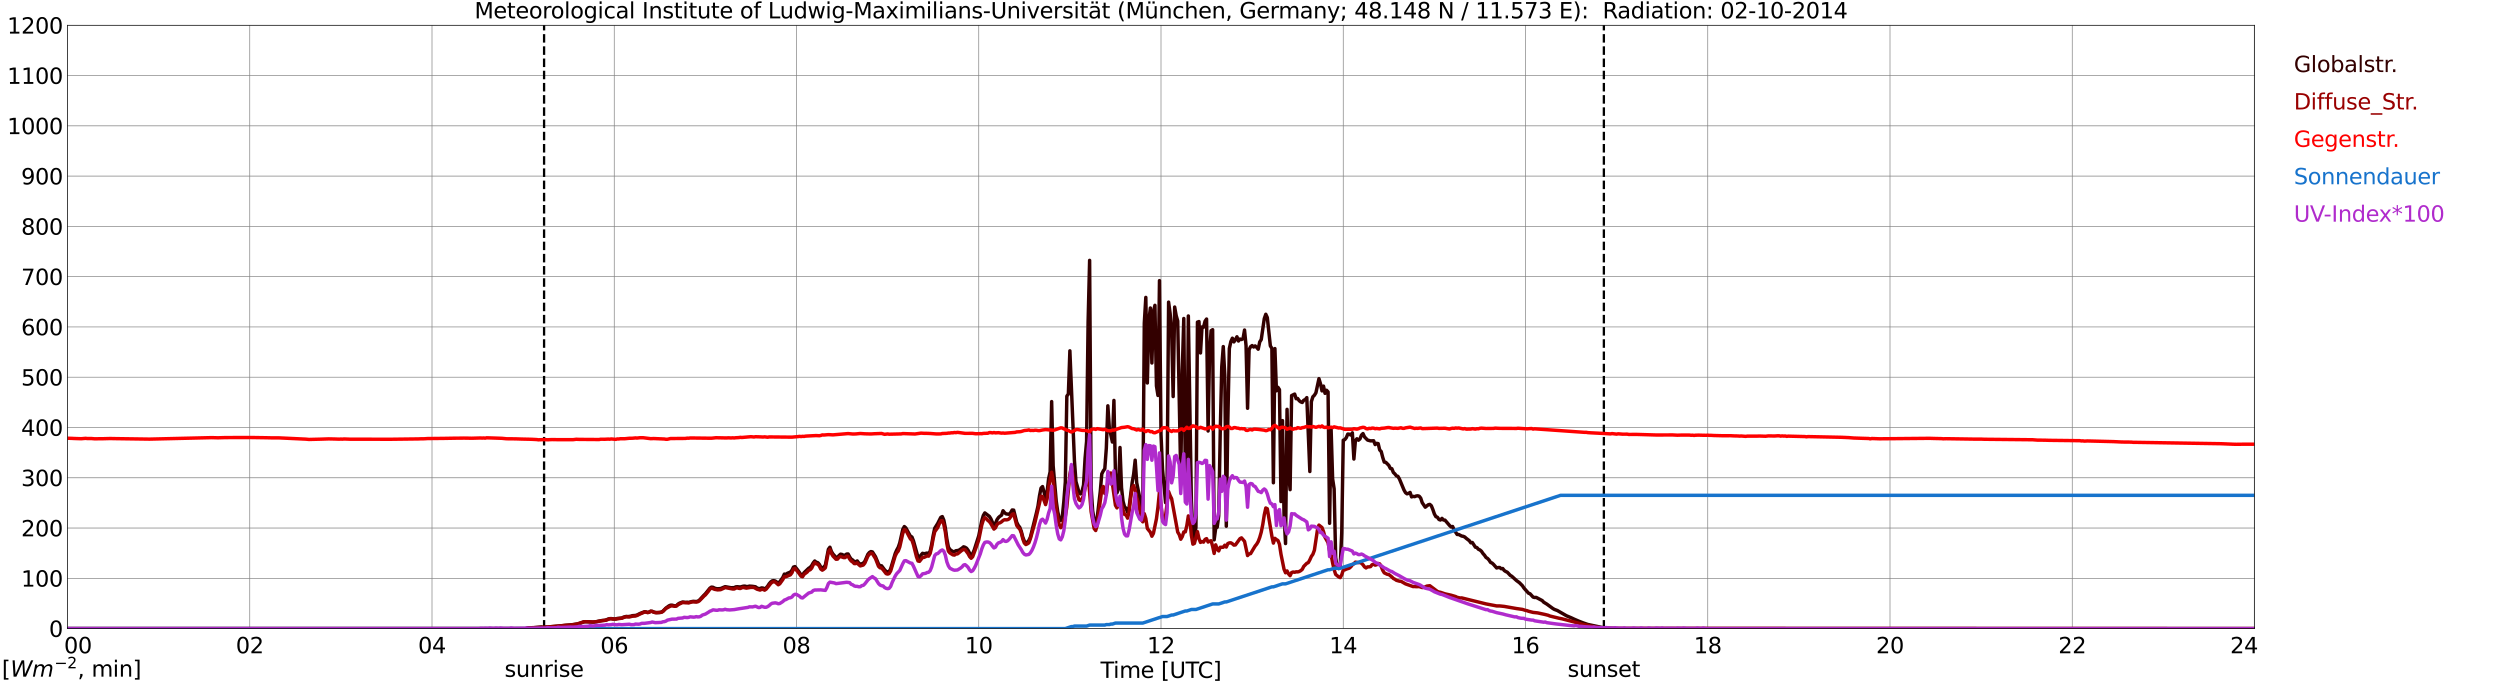 <?xml version="1.0" encoding="utf-8" standalone="no"?>
<!DOCTYPE svg PUBLIC "-//W3C//DTD SVG 1.1//EN"
  "http://www.w3.org/Graphics/SVG/1.1/DTD/svg11.dtd">
<svg xmlns:xlink="http://www.w3.org/1999/xlink" width="1085.4pt" height="296.64pt" viewBox="0 0 1085.4 296.64" xmlns="http://www.w3.org/2000/svg" version="1.1">
 <defs>
  <style type="text/css">*{stroke-linejoin: round; stroke-linecap: butt}</style>
 </defs>
 <g id="figure_1">
  <g id="patch_1">
   <path d="M 0 296.64 
L 1085.4 296.64 
L 1085.4 0 
L 0 0 
z
" style="fill: #ffffff"/>
  </g>
  <g id="axes_1">
   <g id="patch_2">
    <path d="M 29.306 272.909 
L 978.814 272.909 
L 978.814 10.976 
L 29.306 10.976 
z
" style="fill: #ffffff"/>
   </g>
   <g id="patch_3">
    <path d="M 978.814 272.909 
L 978.814 272.909 
L 978.814 10.976 
L 978.814 10.976 
z
" clip-path="url(#pa0604d5bc8)" style="fill: #d3d3d3; opacity: 0.25; stroke: #d3d3d3; stroke-linejoin: miter"/>
   </g>
   <g id="matplotlib.axis_1">
    <g id="xtick_1">
     <g id="line2d_1">
      <path d="M 29.306 272.909 
L 29.306 10.976 
" clip-path="url(#pa0604d5bc8)" style="fill: none; stroke: #808080; stroke-width: 0.3; stroke-linecap: square"/>
     </g>
     <g id="line2d_2"/>
     <g id="text_1">
      <!--    00 -->
      <g transform="translate(18.733 283.627) scale(0.095 -0.095)">
       <defs>
        <path id="DejaVuSans-20" transform="scale(0.016)"/>
        <path id="DejaVuSans-30" d="M 2034 4250 
Q 1547 4250 1301 3770 
Q 1056 3291 1056 2328 
Q 1056 1369 1301 889 
Q 1547 409 2034 409 
Q 2525 409 2770 889 
Q 3016 1369 3016 2328 
Q 3016 3291 2770 3770 
Q 2525 4250 2034 4250 
z
M 2034 4750 
Q 2819 4750 3233 4129 
Q 3647 3509 3647 2328 
Q 3647 1150 3233 529 
Q 2819 -91 2034 -91 
Q 1250 -91 836 529 
Q 422 1150 422 2328 
Q 422 3509 836 4129 
Q 1250 4750 2034 4750 
z
" transform="scale(0.016)"/>
       </defs>
       <use xlink:href="#DejaVuSans-20"/>
       <use xlink:href="#DejaVuSans-20" transform="translate(31.787 0)"/>
       <use xlink:href="#DejaVuSans-20" transform="translate(63.574 0)"/>
       <use xlink:href="#DejaVuSans-30" transform="translate(95.361 0)"/>
       <use xlink:href="#DejaVuSans-30" transform="translate(158.984 0)"/>
      </g>
     </g>
    </g>
    <g id="xtick_2">
     <g id="line2d_3">
      <path d="M 108.431 272.909 
L 108.431 10.976 
" clip-path="url(#pa0604d5bc8)" style="fill: none; stroke: #808080; stroke-width: 0.3; stroke-linecap: square"/>
     </g>
     <g id="line2d_4"/>
     <g id="text_2">
      <!-- 02 -->
      <g transform="translate(102.387 283.627) scale(0.095 -0.095)">
       <defs>
        <path id="DejaVuSans-32" d="M 1228 531 
L 3431 531 
L 3431 0 
L 469 0 
L 469 531 
Q 828 903 1448 1529 
Q 2069 2156 2228 2338 
Q 2531 2678 2651 2914 
Q 2772 3150 2772 3378 
Q 2772 3750 2511 3984 
Q 2250 4219 1831 4219 
Q 1534 4219 1204 4116 
Q 875 4013 500 3803 
L 500 4441 
Q 881 4594 1212 4672 
Q 1544 4750 1819 4750 
Q 2544 4750 2975 4387 
Q 3406 4025 3406 3419 
Q 3406 3131 3298 2873 
Q 3191 2616 2906 2266 
Q 2828 2175 2409 1742 
Q 1991 1309 1228 531 
z
" transform="scale(0.016)"/>
       </defs>
       <use xlink:href="#DejaVuSans-30"/>
       <use xlink:href="#DejaVuSans-32" transform="translate(63.623 0)"/>
      </g>
     </g>
    </g>
    <g id="xtick_3">
     <g id="line2d_5">
      <path d="M 187.557 272.909 
L 187.557 10.976 
" clip-path="url(#pa0604d5bc8)" style="fill: none; stroke: #808080; stroke-width: 0.3; stroke-linecap: square"/>
     </g>
     <g id="line2d_6"/>
     <g id="text_3">
      <!-- 04 -->
      <g transform="translate(181.513 283.627) scale(0.095 -0.095)">
       <defs>
        <path id="DejaVuSans-34" d="M 2419 4116 
L 825 1625 
L 2419 1625 
L 2419 4116 
z
M 2253 4666 
L 3047 4666 
L 3047 1625 
L 3713 1625 
L 3713 1100 
L 3047 1100 
L 3047 0 
L 2419 0 
L 2419 1100 
L 313 1100 
L 313 1709 
L 2253 4666 
z
" transform="scale(0.016)"/>
       </defs>
       <use xlink:href="#DejaVuSans-30"/>
       <use xlink:href="#DejaVuSans-34" transform="translate(63.623 0)"/>
      </g>
     </g>
    </g>
    <g id="xtick_4">
     <g id="line2d_7">
      <path d="M 266.683 272.909 
L 266.683 10.976 
" clip-path="url(#pa0604d5bc8)" style="fill: none; stroke: #808080; stroke-width: 0.3; stroke-linecap: square"/>
     </g>
     <g id="line2d_8"/>
     <g id="text_4">
      <!-- 06 -->
      <g transform="translate(260.638 283.627) scale(0.095 -0.095)">
       <defs>
        <path id="DejaVuSans-36" d="M 2113 2584 
Q 1688 2584 1439 2293 
Q 1191 2003 1191 1497 
Q 1191 994 1439 701 
Q 1688 409 2113 409 
Q 2538 409 2786 701 
Q 3034 994 3034 1497 
Q 3034 2003 2786 2293 
Q 2538 2584 2113 2584 
z
M 3366 4563 
L 3366 3988 
Q 3128 4100 2886 4159 
Q 2644 4219 2406 4219 
Q 1781 4219 1451 3797 
Q 1122 3375 1075 2522 
Q 1259 2794 1537 2939 
Q 1816 3084 2150 3084 
Q 2853 3084 3261 2657 
Q 3669 2231 3669 1497 
Q 3669 778 3244 343 
Q 2819 -91 2113 -91 
Q 1303 -91 875 529 
Q 447 1150 447 2328 
Q 447 3434 972 4092 
Q 1497 4750 2381 4750 
Q 2619 4750 2861 4703 
Q 3103 4656 3366 4563 
z
" transform="scale(0.016)"/>
       </defs>
       <use xlink:href="#DejaVuSans-30"/>
       <use xlink:href="#DejaVuSans-36" transform="translate(63.623 0)"/>
      </g>
     </g>
    </g>
    <g id="xtick_5">
     <g id="line2d_9">
      <path d="M 345.808 272.909 
L 345.808 10.976 
" clip-path="url(#pa0604d5bc8)" style="fill: none; stroke: #808080; stroke-width: 0.3; stroke-linecap: square"/>
     </g>
     <g id="line2d_10"/>
     <g id="text_5">
      <!-- 08 -->
      <g transform="translate(339.764 283.627) scale(0.095 -0.095)">
       <defs>
        <path id="DejaVuSans-38" d="M 2034 2216 
Q 1584 2216 1326 1975 
Q 1069 1734 1069 1313 
Q 1069 891 1326 650 
Q 1584 409 2034 409 
Q 2484 409 2743 651 
Q 3003 894 3003 1313 
Q 3003 1734 2745 1975 
Q 2488 2216 2034 2216 
z
M 1403 2484 
Q 997 2584 770 2862 
Q 544 3141 544 3541 
Q 544 4100 942 4425 
Q 1341 4750 2034 4750 
Q 2731 4750 3128 4425 
Q 3525 4100 3525 3541 
Q 3525 3141 3298 2862 
Q 3072 2584 2669 2484 
Q 3125 2378 3379 2068 
Q 3634 1759 3634 1313 
Q 3634 634 3220 271 
Q 2806 -91 2034 -91 
Q 1263 -91 848 271 
Q 434 634 434 1313 
Q 434 1759 690 2068 
Q 947 2378 1403 2484 
z
M 1172 3481 
Q 1172 3119 1398 2916 
Q 1625 2713 2034 2713 
Q 2441 2713 2670 2916 
Q 2900 3119 2900 3481 
Q 2900 3844 2670 4047 
Q 2441 4250 2034 4250 
Q 1625 4250 1398 4047 
Q 1172 3844 1172 3481 
z
" transform="scale(0.016)"/>
       </defs>
       <use xlink:href="#DejaVuSans-30"/>
       <use xlink:href="#DejaVuSans-38" transform="translate(63.623 0)"/>
      </g>
     </g>
    </g>
    <g id="xtick_6">
     <g id="line2d_11">
      <path d="M 424.934 272.909 
L 424.934 10.976 
" clip-path="url(#pa0604d5bc8)" style="fill: none; stroke: #808080; stroke-width: 0.3; stroke-linecap: square"/>
     </g>
     <g id="line2d_12"/>
     <g id="text_6">
      <!-- 10 -->
      <g transform="translate(418.89 283.627) scale(0.095 -0.095)">
       <defs>
        <path id="DejaVuSans-31" d="M 794 531 
L 1825 531 
L 1825 4091 
L 703 3866 
L 703 4441 
L 1819 4666 
L 2450 4666 
L 2450 531 
L 3481 531 
L 3481 0 
L 794 0 
L 794 531 
z
" transform="scale(0.016)"/>
       </defs>
       <use xlink:href="#DejaVuSans-31"/>
       <use xlink:href="#DejaVuSans-30" transform="translate(63.623 0)"/>
      </g>
     </g>
    </g>
    <g id="xtick_7">
     <g id="line2d_13">
      <path d="M 504.06 272.909 
L 504.06 10.976 
" clip-path="url(#pa0604d5bc8)" style="fill: none; stroke: #808080; stroke-width: 0.3; stroke-linecap: square"/>
     </g>
     <g id="line2d_14"/>
     <g id="text_7">
      <!-- 12 -->
      <g transform="translate(498.015 283.627) scale(0.095 -0.095)">
       <use xlink:href="#DejaVuSans-31"/>
       <use xlink:href="#DejaVuSans-32" transform="translate(63.623 0)"/>
      </g>
     </g>
    </g>
    <g id="xtick_8">
     <g id="line2d_15">
      <path d="M 583.185 272.909 
L 583.185 10.976 
" clip-path="url(#pa0604d5bc8)" style="fill: none; stroke: #808080; stroke-width: 0.3; stroke-linecap: square"/>
     </g>
     <g id="line2d_16"/>
     <g id="text_8">
      <!-- 14 -->
      <g transform="translate(577.141 283.627) scale(0.095 -0.095)">
       <use xlink:href="#DejaVuSans-31"/>
       <use xlink:href="#DejaVuSans-34" transform="translate(63.623 0)"/>
      </g>
     </g>
    </g>
    <g id="xtick_9">
     <g id="line2d_17">
      <path d="M 662.311 272.909 
L 662.311 10.976 
" clip-path="url(#pa0604d5bc8)" style="fill: none; stroke: #808080; stroke-width: 0.3; stroke-linecap: square"/>
     </g>
     <g id="line2d_18"/>
     <g id="text_9">
      <!-- 16 -->
      <g transform="translate(656.267 283.627) scale(0.095 -0.095)">
       <use xlink:href="#DejaVuSans-31"/>
       <use xlink:href="#DejaVuSans-36" transform="translate(63.623 0)"/>
      </g>
     </g>
    </g>
    <g id="xtick_10">
     <g id="line2d_19">
      <path d="M 741.437 272.909 
L 741.437 10.976 
" clip-path="url(#pa0604d5bc8)" style="fill: none; stroke: #808080; stroke-width: 0.3; stroke-linecap: square"/>
     </g>
     <g id="line2d_20"/>
     <g id="text_10">
      <!-- 18 -->
      <g transform="translate(735.392 283.627) scale(0.095 -0.095)">
       <use xlink:href="#DejaVuSans-31"/>
       <use xlink:href="#DejaVuSans-38" transform="translate(63.623 0)"/>
      </g>
     </g>
    </g>
    <g id="xtick_11">
     <g id="line2d_21">
      <path d="M 820.562 272.909 
L 820.562 10.976 
" clip-path="url(#pa0604d5bc8)" style="fill: none; stroke: #808080; stroke-width: 0.3; stroke-linecap: square"/>
     </g>
     <g id="line2d_22"/>
     <g id="text_11">
      <!-- 20 -->
      <g transform="translate(814.518 283.627) scale(0.095 -0.095)">
       <use xlink:href="#DejaVuSans-32"/>
       <use xlink:href="#DejaVuSans-30" transform="translate(63.623 0)"/>
      </g>
     </g>
    </g>
    <g id="xtick_12">
     <g id="line2d_23">
      <path d="M 899.688 272.909 
L 899.688 10.976 
" clip-path="url(#pa0604d5bc8)" style="fill: none; stroke: #808080; stroke-width: 0.3; stroke-linecap: square"/>
     </g>
     <g id="line2d_24"/>
     <g id="text_12">
      <!-- 22 -->
      <g transform="translate(893.644 283.627) scale(0.095 -0.095)">
       <use xlink:href="#DejaVuSans-32"/>
       <use xlink:href="#DejaVuSans-32" transform="translate(63.623 0)"/>
      </g>
     </g>
    </g>
    <g id="xtick_13">
     <g id="line2d_25">
      <path d="M 978.814 272.909 
L 978.814 10.976 
" clip-path="url(#pa0604d5bc8)" style="fill: none; stroke: #808080; stroke-width: 0.3; stroke-linecap: square"/>
     </g>
     <g id="line2d_26"/>
     <g id="text_13">
      <!-- 24    -->
      <g transform="translate(968.241 283.627) scale(0.095 -0.095)">
       <use xlink:href="#DejaVuSans-32"/>
       <use xlink:href="#DejaVuSans-34" transform="translate(63.623 0)"/>
       <use xlink:href="#DejaVuSans-20" transform="translate(127.246 0)"/>
       <use xlink:href="#DejaVuSans-20" transform="translate(159.033 0)"/>
       <use xlink:href="#DejaVuSans-20" transform="translate(190.82 0)"/>
      </g>
     </g>
    </g>
    <g id="text_14">
     <!-- Time [UTC] -->
     <g transform="translate(477.806 294.322) scale(0.095 -0.095)">
      <defs>
       <path id="DejaVuSans-54" d="M -19 4666 
L 3928 4666 
L 3928 4134 
L 2272 4134 
L 2272 0 
L 1638 0 
L 1638 4134 
L -19 4134 
L -19 4666 
z
" transform="scale(0.016)"/>
       <path id="DejaVuSans-69" d="M 603 3500 
L 1178 3500 
L 1178 0 
L 603 0 
L 603 3500 
z
M 603 4863 
L 1178 4863 
L 1178 4134 
L 603 4134 
L 603 4863 
z
" transform="scale(0.016)"/>
       <path id="DejaVuSans-6d" d="M 3328 2828 
Q 3544 3216 3844 3400 
Q 4144 3584 4550 3584 
Q 5097 3584 5394 3201 
Q 5691 2819 5691 2113 
L 5691 0 
L 5113 0 
L 5113 2094 
Q 5113 2597 4934 2840 
Q 4756 3084 4391 3084 
Q 3944 3084 3684 2787 
Q 3425 2491 3425 1978 
L 3425 0 
L 2847 0 
L 2847 2094 
Q 2847 2600 2669 2842 
Q 2491 3084 2119 3084 
Q 1678 3084 1418 2786 
Q 1159 2488 1159 1978 
L 1159 0 
L 581 0 
L 581 3500 
L 1159 3500 
L 1159 2956 
Q 1356 3278 1631 3431 
Q 1906 3584 2284 3584 
Q 2666 3584 2933 3390 
Q 3200 3197 3328 2828 
z
" transform="scale(0.016)"/>
       <path id="DejaVuSans-65" d="M 3597 1894 
L 3597 1613 
L 953 1613 
Q 991 1019 1311 708 
Q 1631 397 2203 397 
Q 2534 397 2845 478 
Q 3156 559 3463 722 
L 3463 178 
Q 3153 47 2828 -22 
Q 2503 -91 2169 -91 
Q 1331 -91 842 396 
Q 353 884 353 1716 
Q 353 2575 817 3079 
Q 1281 3584 2069 3584 
Q 2775 3584 3186 3129 
Q 3597 2675 3597 1894 
z
M 3022 2063 
Q 3016 2534 2758 2815 
Q 2500 3097 2075 3097 
Q 1594 3097 1305 2825 
Q 1016 2553 972 2059 
L 3022 2063 
z
" transform="scale(0.016)"/>
       <path id="DejaVuSans-5b" d="M 550 4863 
L 1875 4863 
L 1875 4416 
L 1125 4416 
L 1125 -397 
L 1875 -397 
L 1875 -844 
L 550 -844 
L 550 4863 
z
" transform="scale(0.016)"/>
       <path id="DejaVuSans-55" d="M 556 4666 
L 1191 4666 
L 1191 1831 
Q 1191 1081 1462 751 
Q 1734 422 2344 422 
Q 2950 422 3222 751 
Q 3494 1081 3494 1831 
L 3494 4666 
L 4128 4666 
L 4128 1753 
Q 4128 841 3676 375 
Q 3225 -91 2344 -91 
Q 1459 -91 1007 375 
Q 556 841 556 1753 
L 556 4666 
z
" transform="scale(0.016)"/>
       <path id="DejaVuSans-43" d="M 4122 4306 
L 4122 3641 
Q 3803 3938 3442 4084 
Q 3081 4231 2675 4231 
Q 1875 4231 1450 3742 
Q 1025 3253 1025 2328 
Q 1025 1406 1450 917 
Q 1875 428 2675 428 
Q 3081 428 3442 575 
Q 3803 722 4122 1019 
L 4122 359 
Q 3791 134 3420 21 
Q 3050 -91 2638 -91 
Q 1578 -91 968 557 
Q 359 1206 359 2328 
Q 359 3453 968 4101 
Q 1578 4750 2638 4750 
Q 3056 4750 3426 4639 
Q 3797 4528 4122 4306 
z
" transform="scale(0.016)"/>
       <path id="DejaVuSans-5d" d="M 1947 4863 
L 1947 -844 
L 622 -844 
L 622 -397 
L 1369 -397 
L 1369 4416 
L 622 4416 
L 622 4863 
L 1947 4863 
z
" transform="scale(0.016)"/>
      </defs>
      <use xlink:href="#DejaVuSans-54"/>
      <use xlink:href="#DejaVuSans-69" transform="translate(57.959 0)"/>
      <use xlink:href="#DejaVuSans-6d" transform="translate(85.742 0)"/>
      <use xlink:href="#DejaVuSans-65" transform="translate(183.154 0)"/>
      <use xlink:href="#DejaVuSans-20" transform="translate(244.678 0)"/>
      <use xlink:href="#DejaVuSans-5b" transform="translate(276.465 0)"/>
      <use xlink:href="#DejaVuSans-55" transform="translate(315.479 0)"/>
      <use xlink:href="#DejaVuSans-54" transform="translate(388.672 0)"/>
      <use xlink:href="#DejaVuSans-43" transform="translate(443.881 0)"/>
      <use xlink:href="#DejaVuSans-5d" transform="translate(513.705 0)"/>
     </g>
    </g>
   </g>
   <g id="matplotlib.axis_2">
    <g id="ytick_1">
     <g id="line2d_27">
      <path d="M 29.306 272.909 
L 978.814 272.909 
" clip-path="url(#pa0604d5bc8)" style="fill: none; stroke: #808080; stroke-width: 0.3; stroke-linecap: square"/>
     </g>
     <g id="line2d_28"/>
     <g id="text_15">
      <!-- 0 -->
      <g transform="translate(21.261 276.518) scale(0.095 -0.095)">
       <use xlink:href="#DejaVuSans-30"/>
      </g>
     </g>
    </g>
    <g id="ytick_2">
     <g id="line2d_29">
      <path d="M 29.306 251.081 
L 978.814 251.081 
" clip-path="url(#pa0604d5bc8)" style="fill: none; stroke: #808080; stroke-width: 0.3; stroke-linecap: square"/>
     </g>
     <g id="line2d_30"/>
     <g id="text_16">
      <!-- 100 -->
      <g transform="translate(9.173 254.69) scale(0.095 -0.095)">
       <use xlink:href="#DejaVuSans-31"/>
       <use xlink:href="#DejaVuSans-30" transform="translate(63.623 0)"/>
       <use xlink:href="#DejaVuSans-30" transform="translate(127.246 0)"/>
      </g>
     </g>
    </g>
    <g id="ytick_3">
     <g id="line2d_31">
      <path d="M 29.306 229.253 
L 978.814 229.253 
" clip-path="url(#pa0604d5bc8)" style="fill: none; stroke: #808080; stroke-width: 0.3; stroke-linecap: square"/>
     </g>
     <g id="line2d_32"/>
     <g id="text_17">
      <!-- 200 -->
      <g transform="translate(9.173 232.863) scale(0.095 -0.095)">
       <use xlink:href="#DejaVuSans-32"/>
       <use xlink:href="#DejaVuSans-30" transform="translate(63.623 0)"/>
       <use xlink:href="#DejaVuSans-30" transform="translate(127.246 0)"/>
      </g>
     </g>
    </g>
    <g id="ytick_4">
     <g id="line2d_33">
      <path d="M 29.306 207.426 
L 978.814 207.426 
" clip-path="url(#pa0604d5bc8)" style="fill: none; stroke: #808080; stroke-width: 0.3; stroke-linecap: square"/>
     </g>
     <g id="line2d_34"/>
     <g id="text_18">
      <!-- 300 -->
      <g transform="translate(9.173 211.035) scale(0.095 -0.095)">
       <defs>
        <path id="DejaVuSans-33" d="M 2597 2516 
Q 3050 2419 3304 2112 
Q 3559 1806 3559 1356 
Q 3559 666 3084 287 
Q 2609 -91 1734 -91 
Q 1441 -91 1130 -33 
Q 819 25 488 141 
L 488 750 
Q 750 597 1062 519 
Q 1375 441 1716 441 
Q 2309 441 2620 675 
Q 2931 909 2931 1356 
Q 2931 1769 2642 2001 
Q 2353 2234 1838 2234 
L 1294 2234 
L 1294 2753 
L 1863 2753 
Q 2328 2753 2575 2939 
Q 2822 3125 2822 3475 
Q 2822 3834 2567 4026 
Q 2313 4219 1838 4219 
Q 1578 4219 1281 4162 
Q 984 4106 628 3988 
L 628 4550 
Q 988 4650 1302 4700 
Q 1616 4750 1894 4750 
Q 2613 4750 3031 4423 
Q 3450 4097 3450 3541 
Q 3450 3153 3228 2886 
Q 3006 2619 2597 2516 
z
" transform="scale(0.016)"/>
       </defs>
       <use xlink:href="#DejaVuSans-33"/>
       <use xlink:href="#DejaVuSans-30" transform="translate(63.623 0)"/>
       <use xlink:href="#DejaVuSans-30" transform="translate(127.246 0)"/>
      </g>
     </g>
    </g>
    <g id="ytick_5">
     <g id="line2d_35">
      <path d="M 29.306 185.598 
L 978.814 185.598 
" clip-path="url(#pa0604d5bc8)" style="fill: none; stroke: #808080; stroke-width: 0.3; stroke-linecap: square"/>
     </g>
     <g id="line2d_36"/>
     <g id="text_19">
      <!-- 400 -->
      <g transform="translate(9.173 189.207) scale(0.095 -0.095)">
       <use xlink:href="#DejaVuSans-34"/>
       <use xlink:href="#DejaVuSans-30" transform="translate(63.623 0)"/>
       <use xlink:href="#DejaVuSans-30" transform="translate(127.246 0)"/>
      </g>
     </g>
    </g>
    <g id="ytick_6">
     <g id="line2d_37">
      <path d="M 29.306 163.77 
L 978.814 163.77 
" clip-path="url(#pa0604d5bc8)" style="fill: none; stroke: #808080; stroke-width: 0.3; stroke-linecap: square"/>
     </g>
     <g id="line2d_38"/>
     <g id="text_20">
      <!-- 500 -->
      <g transform="translate(9.173 167.379) scale(0.095 -0.095)">
       <defs>
        <path id="DejaVuSans-35" d="M 691 4666 
L 3169 4666 
L 3169 4134 
L 1269 4134 
L 1269 2991 
Q 1406 3038 1543 3061 
Q 1681 3084 1819 3084 
Q 2600 3084 3056 2656 
Q 3513 2228 3513 1497 
Q 3513 744 3044 326 
Q 2575 -91 1722 -91 
Q 1428 -91 1123 -41 
Q 819 9 494 109 
L 494 744 
Q 775 591 1075 516 
Q 1375 441 1709 441 
Q 2250 441 2565 725 
Q 2881 1009 2881 1497 
Q 2881 1984 2565 2268 
Q 2250 2553 1709 2553 
Q 1456 2553 1204 2497 
Q 953 2441 691 2322 
L 691 4666 
z
" transform="scale(0.016)"/>
       </defs>
       <use xlink:href="#DejaVuSans-35"/>
       <use xlink:href="#DejaVuSans-30" transform="translate(63.623 0)"/>
       <use xlink:href="#DejaVuSans-30" transform="translate(127.246 0)"/>
      </g>
     </g>
    </g>
    <g id="ytick_7">
     <g id="line2d_39">
      <path d="M 29.306 141.942 
L 978.814 141.942 
" clip-path="url(#pa0604d5bc8)" style="fill: none; stroke: #808080; stroke-width: 0.3; stroke-linecap: square"/>
     </g>
     <g id="line2d_40"/>
     <g id="text_21">
      <!-- 600 -->
      <g transform="translate(9.173 145.551) scale(0.095 -0.095)">
       <use xlink:href="#DejaVuSans-36"/>
       <use xlink:href="#DejaVuSans-30" transform="translate(63.623 0)"/>
       <use xlink:href="#DejaVuSans-30" transform="translate(127.246 0)"/>
      </g>
     </g>
    </g>
    <g id="ytick_8">
     <g id="line2d_41">
      <path d="M 29.306 120.114 
L 978.814 120.114 
" clip-path="url(#pa0604d5bc8)" style="fill: none; stroke: #808080; stroke-width: 0.3; stroke-linecap: square"/>
     </g>
     <g id="line2d_42"/>
     <g id="text_22">
      <!-- 700 -->
      <g transform="translate(9.173 123.724) scale(0.095 -0.095)">
       <defs>
        <path id="DejaVuSans-37" d="M 525 4666 
L 3525 4666 
L 3525 4397 
L 1831 0 
L 1172 0 
L 2766 4134 
L 525 4134 
L 525 4666 
z
" transform="scale(0.016)"/>
       </defs>
       <use xlink:href="#DejaVuSans-37"/>
       <use xlink:href="#DejaVuSans-30" transform="translate(63.623 0)"/>
       <use xlink:href="#DejaVuSans-30" transform="translate(127.246 0)"/>
      </g>
     </g>
    </g>
    <g id="ytick_9">
     <g id="line2d_43">
      <path d="M 29.306 98.287 
L 978.814 98.287 
" clip-path="url(#pa0604d5bc8)" style="fill: none; stroke: #808080; stroke-width: 0.3; stroke-linecap: square"/>
     </g>
     <g id="line2d_44"/>
     <g id="text_23">
      <!-- 800 -->
      <g transform="translate(9.173 101.896) scale(0.095 -0.095)">
       <use xlink:href="#DejaVuSans-38"/>
       <use xlink:href="#DejaVuSans-30" transform="translate(63.623 0)"/>
       <use xlink:href="#DejaVuSans-30" transform="translate(127.246 0)"/>
      </g>
     </g>
    </g>
    <g id="ytick_10">
     <g id="line2d_45">
      <path d="M 29.306 76.459 
L 978.814 76.459 
" clip-path="url(#pa0604d5bc8)" style="fill: none; stroke: #808080; stroke-width: 0.3; stroke-linecap: square"/>
     </g>
     <g id="line2d_46"/>
     <g id="text_24">
      <!-- 900 -->
      <g transform="translate(9.173 80.068) scale(0.095 -0.095)">
       <defs>
        <path id="DejaVuSans-39" d="M 703 97 
L 703 672 
Q 941 559 1184 500 
Q 1428 441 1663 441 
Q 2288 441 2617 861 
Q 2947 1281 2994 2138 
Q 2813 1869 2534 1725 
Q 2256 1581 1919 1581 
Q 1219 1581 811 2004 
Q 403 2428 403 3163 
Q 403 3881 828 4315 
Q 1253 4750 1959 4750 
Q 2769 4750 3195 4129 
Q 3622 3509 3622 2328 
Q 3622 1225 3098 567 
Q 2575 -91 1691 -91 
Q 1453 -91 1209 -44 
Q 966 3 703 97 
z
M 1959 2075 
Q 2384 2075 2632 2365 
Q 2881 2656 2881 3163 
Q 2881 3666 2632 3958 
Q 2384 4250 1959 4250 
Q 1534 4250 1286 3958 
Q 1038 3666 1038 3163 
Q 1038 2656 1286 2365 
Q 1534 2075 1959 2075 
z
" transform="scale(0.016)"/>
       </defs>
       <use xlink:href="#DejaVuSans-39"/>
       <use xlink:href="#DejaVuSans-30" transform="translate(63.623 0)"/>
       <use xlink:href="#DejaVuSans-30" transform="translate(127.246 0)"/>
      </g>
     </g>
    </g>
    <g id="ytick_11">
     <g id="line2d_47">
      <path d="M 29.306 54.631 
L 978.814 54.631 
" clip-path="url(#pa0604d5bc8)" style="fill: none; stroke: #808080; stroke-width: 0.3; stroke-linecap: square"/>
     </g>
     <g id="line2d_48"/>
     <g id="text_25">
      <!-- 1000 -->
      <g transform="translate(3.128 58.24) scale(0.095 -0.095)">
       <use xlink:href="#DejaVuSans-31"/>
       <use xlink:href="#DejaVuSans-30" transform="translate(63.623 0)"/>
       <use xlink:href="#DejaVuSans-30" transform="translate(127.246 0)"/>
       <use xlink:href="#DejaVuSans-30" transform="translate(190.869 0)"/>
      </g>
     </g>
    </g>
    <g id="ytick_12">
     <g id="line2d_49">
      <path d="M 29.306 32.803 
L 978.814 32.803 
" clip-path="url(#pa0604d5bc8)" style="fill: none; stroke: #808080; stroke-width: 0.3; stroke-linecap: square"/>
     </g>
     <g id="line2d_50"/>
     <g id="text_26">
      <!-- 1100 -->
      <g transform="translate(3.128 36.413) scale(0.095 -0.095)">
       <use xlink:href="#DejaVuSans-31"/>
       <use xlink:href="#DejaVuSans-31" transform="translate(63.623 0)"/>
       <use xlink:href="#DejaVuSans-30" transform="translate(127.246 0)"/>
       <use xlink:href="#DejaVuSans-30" transform="translate(190.869 0)"/>
      </g>
     </g>
    </g>
    <g id="ytick_13">
     <g id="line2d_51">
      <path d="M 29.306 10.976 
L 978.814 10.976 
" clip-path="url(#pa0604d5bc8)" style="fill: none; stroke: #808080; stroke-width: 0.3; stroke-linecap: square"/>
     </g>
     <g id="line2d_52"/>
     <g id="text_27">
      <!-- 1200 -->
      <g transform="translate(3.128 14.585) scale(0.095 -0.095)">
       <use xlink:href="#DejaVuSans-31"/>
       <use xlink:href="#DejaVuSans-32" transform="translate(63.623 0)"/>
       <use xlink:href="#DejaVuSans-30" transform="translate(127.246 0)"/>
       <use xlink:href="#DejaVuSans-30" transform="translate(190.869 0)"/>
      </g>
     </g>
    </g>
   </g>
   <g id="line2d_53">
    <path d="M 236.219 272.909 
L 236.219 10.976 
" clip-path="url(#pa0604d5bc8)" style="fill: none; stroke-dasharray: 3.7,1.6; stroke-dashoffset: 0; stroke: #000000"/>
   </g>
   <g id="line2d_54">
    <path d="M 696.335 272.909 
L 696.335 10.976 
" clip-path="url(#pa0604d5bc8)" style="fill: none; stroke-dasharray: 3.7,1.6; stroke-dashoffset: 0; stroke: #000000"/>
   </g>
   <g id="line2d_55">
    <path d="M 29.306 272.909 
L 228.439 272.909 
L 229.098 272.623 
L 230.417 272.653 
L 235.033 272.208 
L 235.692 272.328 
L 239.648 272.06 
L 241.626 271.883 
L 243.604 271.706 
L 248.88 271.171 
L 250.198 270.964 
L 250.858 270.905 
L 252.176 270.462 
L 253.495 269.958 
L 254.814 269.929 
L 257.451 270.106 
L 258.77 269.988 
L 260.089 269.661 
L 261.408 269.395 
L 262.726 269.336 
L 264.045 268.772 
L 264.705 268.596 
L 265.364 268.565 
L 266.683 268.744 
L 267.342 268.714 
L 268.002 268.506 
L 269.98 268.329 
L 270.639 267.974 
L 271.958 267.618 
L 272.617 267.707 
L 273.936 267.528 
L 274.595 267.293 
L 275.914 267.203 
L 276.573 267.026 
L 277.892 266.345 
L 279.87 265.575 
L 280.53 265.693 
L 281.189 265.93 
L 281.849 265.723 
L 282.508 265.367 
L 283.167 265.398 
L 283.827 265.751 
L 285.145 265.989 
L 286.464 265.93 
L 287.124 265.751 
L 287.783 265.367 
L 289.102 264.034 
L 290.42 263.058 
L 291.08 262.761 
L 291.739 262.731 
L 293.058 263.086 
L 293.717 262.938 
L 294.377 262.287 
L 295.036 261.873 
L 296.355 261.368 
L 297.674 261.517 
L 298.333 261.458 
L 298.992 261.547 
L 300.311 261.192 
L 300.971 261.074 
L 302.289 261.161 
L 302.949 261.013 
L 303.608 260.598 
L 305.586 258.468 
L 306.246 257.815 
L 308.224 255.357 
L 308.883 254.912 
L 309.543 254.971 
L 310.202 255.327 
L 310.861 255.534 
L 311.521 255.623 
L 312.839 255.534 
L 314.818 254.704 
L 317.455 255.178 
L 318.774 255.119 
L 319.433 254.794 
L 320.093 254.735 
L 321.411 254.853 
L 322.73 254.497 
L 323.39 254.469 
L 324.049 254.646 
L 324.708 254.646 
L 325.368 254.469 
L 326.686 254.556 
L 328.005 254.763 
L 328.665 255.268 
L 329.324 255.506 
L 329.983 255.534 
L 330.643 255.239 
L 331.302 255.327 
L 331.961 255.654 
L 332.621 255.268 
L 333.28 254.497 
L 333.94 253.46 
L 334.599 252.692 
L 335.258 252.188 
L 335.918 252.098 
L 336.577 252.247 
L 337.896 253.194 
L 338.555 252.572 
L 339.874 250.708 
L 340.533 249.256 
L 341.193 249.374 
L 341.852 248.9 
L 343.171 248.368 
L 343.83 247.597 
L 344.49 246.205 
L 345.149 245.997 
L 346.468 247.687 
L 347.787 249.551 
L 348.446 249.758 
L 349.105 248.634 
L 351.083 246.737 
L 351.743 246.323 
L 352.402 245.583 
L 353.062 244.397 
L 353.721 243.57 
L 354.38 244.103 
L 355.04 244.28 
L 355.699 245.019 
L 356.359 246.205 
L 357.018 246.561 
L 357.677 246.205 
L 358.337 245.375 
L 359.655 238.476 
L 360.315 237.587 
L 360.974 239.453 
L 361.634 240.519 
L 362.952 241.999 
L 363.612 241.97 
L 364.271 241.2 
L 364.93 240.608 
L 365.59 240.726 
L 366.249 241.082 
L 366.909 241.023 
L 367.568 240.549 
L 368.227 240.519 
L 368.887 241.791 
L 369.546 242.741 
L 370.206 243.155 
L 370.865 243.806 
L 371.524 243.895 
L 372.184 243.54 
L 372.843 244.458 
L 373.502 244.932 
L 374.162 244.784 
L 374.821 244.487 
L 375.481 243.716 
L 376.799 240.667 
L 377.459 239.866 
L 378.118 239.482 
L 378.777 239.63 
L 380.096 241.704 
L 381.415 244.902 
L 382.074 245.642 
L 382.734 245.642 
L 384.053 247.39 
L 384.712 248.071 
L 385.371 248.278 
L 386.031 248.189 
L 386.69 246.945 
L 388.668 240.311 
L 389.328 238.801 
L 389.987 237.615 
L 390.646 235.69 
L 391.965 229.797 
L 392.624 228.612 
L 393.284 229.205 
L 394.603 231.604 
L 395.262 232.789 
L 395.921 233.143 
L 396.581 234.802 
L 398.559 241.852 
L 399.218 242.029 
L 399.878 240.992 
L 400.537 240.222 
L 401.196 240.429 
L 402.515 240.104 
L 403.175 240.401 
L 403.834 239.274 
L 404.493 236.371 
L 405.153 232.493 
L 405.812 229.354 
L 407.131 227.249 
L 408.45 224.615 
L 409.109 224.287 
L 409.768 225.829 
L 410.428 229.205 
L 411.087 234.031 
L 411.746 237.498 
L 412.406 238.593 
L 413.725 239.512 
L 414.384 239.482 
L 415.043 239.098 
L 415.703 239.039 
L 416.362 238.86 
L 417.681 237.971 
L 418.34 237.408 
L 419 237.615 
L 419.659 238.03 
L 420.318 238.919 
L 420.978 240.193 
L 421.637 241.082 
L 422.297 240.37 
L 422.956 238.831 
L 424.934 232.641 
L 426.253 226.095 
L 426.912 223.814 
L 427.572 222.69 
L 429.55 224.2 
L 430.209 225.237 
L 430.869 226.776 
L 431.528 227.664 
L 432.187 227.28 
L 432.847 225.652 
L 433.506 224.702 
L 434.165 224.111 
L 434.825 223.696 
L 435.484 221.742 
L 436.144 222.6 
L 436.803 223.104 
L 438.122 223.281 
L 438.781 222.57 
L 439.44 221.415 
L 440.1 221.474 
L 441.419 226.776 
L 442.078 228.11 
L 442.737 228.939 
L 443.397 230.685 
L 444.056 233.232 
L 444.716 234.922 
L 445.375 236.018 
L 446.034 235.424 
L 446.694 234.625 
L 447.353 233.232 
L 449.991 222.6 
L 450.65 219.728 
L 451.309 215.255 
L 451.969 211.909 
L 452.628 211.256 
L 453.947 216.085 
L 454.606 213.596 
L 455.266 207.851 
L 455.925 204.83 
L 456.584 174.354 
L 457.244 202.252 
L 458.563 217.447 
L 459.222 222.185 
L 459.881 224.999 
L 460.541 225.946 
L 461.2 224.408 
L 461.859 217.861 
L 462.519 209.244 
L 463.178 171.984 
L 463.838 171.067 
L 464.497 152.319 
L 466.475 199.943 
L 467.134 209.036 
L 468.453 213.745 
L 469.113 214.426 
L 469.772 213.33 
L 470.431 210.575 
L 471.091 199.055 
L 471.75 191.592 
L 472.409 139.821 
L 473.069 113.047 
L 473.728 211.761 
L 474.388 221.801 
L 475.047 225.652 
L 475.706 227.191 
L 476.366 224.763 
L 477.685 213.448 
L 478.344 205.749 
L 479.003 204.446 
L 479.663 203.527 
L 480.322 194.554 
L 480.981 176.19 
L 481.641 185.875 
L 482.96 191.917 
L 483.619 173.85 
L 484.278 205.245 
L 484.938 213.983 
L 485.597 212.324 
L 486.256 194.287 
L 486.916 211.702 
L 487.575 217.626 
L 488.235 220.112 
L 488.894 220.647 
L 489.553 222.393 
L 490.213 220.291 
L 491.532 209.569 
L 492.191 205.836 
L 492.85 199.795 
L 493.51 209.569 
L 494.828 216.144 
L 495.488 221.889 
L 496.147 221.919 
L 496.807 140.294 
L 497.466 129.129 
L 498.125 166.269 
L 498.785 139.198 
L 499.444 133.72 
L 500.103 157.591 
L 500.763 135.348 
L 501.422 132.565 
L 502.082 167.542 
L 502.741 171.689 
L 503.4 121.843 
L 504.06 188.571 
L 504.719 203.763 
L 506.038 218.217 
L 506.697 210.398 
L 507.357 131.172 
L 508.016 136.06 
L 508.675 143.671 
L 509.335 172.163 
L 509.994 133.305 
L 510.654 137.038 
L 511.313 139.347 
L 512.632 206.814 
L 513.291 161.057 
L 513.95 138.28 
L 514.61 206.044 
L 515.269 217.565 
L 515.929 137.184 
L 517.247 217.15 
L 517.907 232.196 
L 518.566 233.47 
L 519.226 228.908 
L 519.885 139.851 
L 520.544 139.613 
L 521.204 153.238 
L 521.863 141.953 
L 522.522 142.071 
L 523.182 139.465 
L 523.841 138.517 
L 524.501 187.119 
L 525.16 152.852 
L 525.819 143.582 
L 526.479 143.138 
L 527.138 234.387 
L 527.797 229.382 
L 528.457 228.88 
L 529.116 223.993 
L 529.776 187.89 
L 530.435 159.219 
L 531.094 150.483 
L 531.754 162.982 
L 532.413 228.465 
L 533.073 182.826 
L 533.732 151.313 
L 534.391 148.292 
L 535.051 146.84 
L 535.71 148.438 
L 536.369 147.462 
L 537.029 146.218 
L 537.688 148.054 
L 538.348 147.196 
L 539.007 147.404 
L 539.666 147.076 
L 540.326 143.287 
L 540.985 150.097 
L 541.644 177.257 
L 542.304 151.787 
L 542.963 150.512 
L 543.623 150.038 
L 544.282 150.66 
L 544.941 150.187 
L 545.601 150.809 
L 546.26 151.608 
L 546.919 148.469 
L 547.579 147.432 
L 548.898 138.341 
L 549.557 136.444 
L 550.216 137.895 
L 551.535 150.156 
L 552.195 151.252 
L 552.854 209.597 
L 553.513 151.341 
L 554.173 169.674 
L 554.832 168.164 
L 555.491 169.17 
L 556.151 217.744 
L 556.81 182.618 
L 557.47 223.489 
L 558.129 235.987 
L 558.788 177.731 
L 559.448 205.66 
L 560.107 212.59 
L 560.766 171.748 
L 562.085 171.095 
L 562.745 173.11 
L 563.404 173.021 
L 564.063 173.97 
L 564.723 174.472 
L 565.382 174.738 
L 566.042 173.763 
L 566.701 173.494 
L 567.36 172.636 
L 568.679 204.712 
L 569.338 174.383 
L 569.998 172.252 
L 570.657 171.6 
L 571.317 170.534 
L 572.635 164.403 
L 573.295 166.595 
L 573.954 169.705 
L 574.613 167.631 
L 575.273 170.77 
L 575.932 169.439 
L 576.592 170.148 
L 577.251 227.191 
L 577.91 186.2 
L 578.57 207.88 
L 579.229 212.265 
L 579.889 242.029 
L 580.548 246.502 
L 581.207 246.886 
L 581.867 245.879 
L 582.526 231.338 
L 583.185 191.118 
L 583.845 190.88 
L 584.504 190.022 
L 585.164 188.453 
L 585.823 188.512 
L 586.482 188.896 
L 587.142 187.918 
L 587.801 199.292 
L 588.46 191.295 
L 589.12 190.496 
L 589.779 191.118 
L 590.439 190.555 
L 591.098 188.896 
L 591.757 188.245 
L 592.417 189.695 
L 593.736 191.059 
L 595.054 191.413 
L 596.373 191.354 
L 597.032 193.013 
L 597.692 192.48 
L 598.351 192.598 
L 599.011 195.353 
L 599.67 196.034 
L 600.329 198.611 
L 600.989 200.624 
L 601.648 200.713 
L 602.967 202.045 
L 603.626 203.35 
L 604.286 203.497 
L 604.945 205.127 
L 605.604 205.749 
L 606.264 206.607 
L 606.923 206.814 
L 607.582 207.969 
L 609.561 212.738 
L 610.22 213.893 
L 610.879 214.397 
L 611.539 214.19 
L 612.198 213.804 
L 612.858 215.729 
L 613.517 215.493 
L 614.176 215.639 
L 614.836 215.345 
L 615.495 215.255 
L 616.154 215.432 
L 616.814 216.261 
L 617.473 218.246 
L 618.792 220.201 
L 620.111 219.136 
L 620.77 218.988 
L 621.429 219.579 
L 622.089 221.208 
L 622.748 223.133 
L 623.408 224.318 
L 624.067 224.556 
L 624.726 225.532 
L 625.386 225.77 
L 626.045 225.058 
L 626.705 225.77 
L 627.364 225.829 
L 629.342 228.138 
L 630.001 228.76 
L 630.661 228.583 
L 631.32 230.063 
L 632.639 232.047 
L 633.298 232.047 
L 634.617 232.728 
L 635.276 232.848 
L 635.936 233.143 
L 636.595 233.737 
L 637.914 234.743 
L 638.573 235.662 
L 639.233 235.542 
L 640.552 237.557 
L 641.211 237.736 
L 641.87 238.476 
L 642.53 238.77 
L 643.189 239.333 
L 643.848 240.311 
L 644.508 241.051 
L 645.167 242.029 
L 645.827 242.444 
L 646.486 243.155 
L 647.145 244.19 
L 647.805 244.458 
L 648.464 245.081 
L 649.783 246.591 
L 650.442 246.412 
L 651.102 246.384 
L 651.761 246.916 
L 652.42 246.827 
L 653.08 247.687 
L 653.739 248.13 
L 654.399 248.427 
L 655.717 249.819 
L 656.377 250.204 
L 658.355 252.011 
L 659.674 252.987 
L 660.992 254.32 
L 661.652 255.327 
L 663.63 257.549 
L 664.289 257.784 
L 665.608 259.236 
L 666.267 259.415 
L 666.927 259.356 
L 669.564 260.746 
L 670.224 261.458 
L 671.542 262.257 
L 674.18 264.182 
L 674.839 264.568 
L 676.158 265.07 
L 679.455 266.967 
L 680.114 267.351 
L 682.092 268.181 
L 683.411 268.803 
L 685.389 269.661 
L 687.368 270.431 
L 689.346 271.112 
L 695.28 272.357 
L 696.599 272.536 
L 697.258 272.536 
L 698.577 272.771 
L 701.215 272.861 
L 703.193 272.909 
L 978.154 272.909 
L 978.154 272.909 
" clip-path="url(#pa0604d5bc8)" style="fill: none; stroke: #330000; stroke-width: 1.5; stroke-linecap: square"/>
   </g>
   <g id="line2d_56">
    <path d="M 29.306 272.909 
L 228.439 272.909 
L 229.098 272.557 
L 229.757 272.601 
L 231.076 272.516 
L 234.373 272.389 
L 236.351 272.306 
L 241.626 271.887 
L 245.583 271.466 
L 247.561 271.383 
L 250.198 271.005 
L 253.495 269.997 
L 254.155 269.914 
L 257.451 270.038 
L 258.77 269.914 
L 261.408 269.493 
L 263.386 269.159 
L 264.705 268.655 
L 265.364 268.613 
L 266.023 268.781 
L 267.342 268.738 
L 269.98 268.401 
L 271.298 267.899 
L 271.958 267.773 
L 273.277 267.856 
L 274.595 267.522 
L 275.914 267.437 
L 276.573 267.227 
L 277.892 266.555 
L 279.211 266.009 
L 279.87 265.673 
L 280.53 265.758 
L 281.189 265.968 
L 281.849 265.799 
L 282.508 265.38 
L 283.167 265.507 
L 284.486 266.009 
L 287.124 265.841 
L 287.783 265.507 
L 289.102 264.162 
L 291.08 263.156 
L 291.739 263.03 
L 293.058 263.239 
L 293.717 263.113 
L 294.377 262.525 
L 295.696 261.897 
L 296.355 261.602 
L 298.992 261.77 
L 300.311 261.351 
L 300.971 261.307 
L 302.289 261.392 
L 302.949 261.266 
L 303.608 260.888 
L 304.927 259.546 
L 305.586 258.832 
L 306.246 258.286 
L 307.564 256.691 
L 308.224 255.726 
L 308.883 255.39 
L 309.543 255.558 
L 310.202 255.85 
L 311.521 256.104 
L 312.839 256.018 
L 314.158 255.431 
L 314.818 255.095 
L 318.114 255.726 
L 318.774 255.726 
L 319.433 255.348 
L 320.093 255.222 
L 320.752 255.431 
L 321.411 255.516 
L 322.071 255.18 
L 322.73 255.054 
L 324.049 255.348 
L 326.027 255.012 
L 327.346 255.054 
L 328.665 255.809 
L 329.983 256.187 
L 330.643 255.894 
L 331.302 255.894 
L 331.961 256.23 
L 332.621 255.809 
L 333.94 254.172 
L 334.599 253.334 
L 335.258 252.744 
L 335.918 252.576 
L 336.577 252.703 
L 337.896 253.879 
L 338.555 253.458 
L 339.874 251.611 
L 340.533 250.393 
L 341.193 250.393 
L 343.171 249.555 
L 343.83 248.673 
L 344.49 247.078 
L 345.149 246.785 
L 346.468 248.337 
L 347.787 250.184 
L 348.446 250.393 
L 349.105 249.346 
L 350.424 248.379 
L 351.083 247.582 
L 351.743 247.373 
L 352.402 246.659 
L 353.062 245.231 
L 353.721 244.266 
L 354.38 244.812 
L 355.04 244.937 
L 355.699 245.735 
L 356.359 247.078 
L 357.018 247.541 
L 357.677 247.119 
L 358.337 246.532 
L 359.655 239.648 
L 360.315 238.556 
L 360.974 240.278 
L 361.634 241.411 
L 362.952 242.797 
L 363.612 242.754 
L 364.271 241.957 
L 364.93 241.621 
L 366.249 242.084 
L 366.909 242.084 
L 367.568 241.496 
L 368.227 241.538 
L 368.887 242.712 
L 369.546 243.553 
L 370.206 244.013 
L 370.865 244.686 
L 371.524 244.686 
L 372.184 244.391 
L 372.843 245.148 
L 373.502 245.694 
L 374.821 245.316 
L 375.481 244.476 
L 376.799 241.453 
L 377.459 240.615 
L 378.118 240.152 
L 378.777 240.405 
L 380.096 242.503 
L 381.415 245.862 
L 382.074 246.532 
L 382.734 246.617 
L 383.393 247.331 
L 384.712 249.051 
L 385.371 249.261 
L 386.031 249.01 
L 386.69 247.877 
L 388.668 241.328 
L 389.328 240.025 
L 389.987 239.229 
L 390.646 237.465 
L 391.965 231.547 
L 392.624 229.993 
L 393.284 230.203 
L 395.262 233.981 
L 395.921 234.527 
L 396.581 236.5 
L 397.899 241.747 
L 398.559 243.553 
L 399.218 243.721 
L 400.537 242.042 
L 401.196 241.999 
L 402.515 241.37 
L 403.175 241.453 
L 403.834 240.278 
L 404.493 237.423 
L 405.153 233.772 
L 405.812 230.875 
L 407.131 229.028 
L 407.79 227.433 
L 408.45 226.132 
L 409.109 226.049 
L 409.768 227.686 
L 410.428 231.002 
L 411.087 236.04 
L 411.746 239.27 
L 412.406 240.069 
L 413.725 240.907 
L 414.384 240.992 
L 415.043 240.53 
L 415.703 240.488 
L 417.681 238.892 
L 418.34 238.556 
L 419 238.641 
L 420.318 240.405 
L 420.978 241.662 
L 421.637 242.376 
L 422.297 241.706 
L 423.615 238.179 
L 424.934 234.402 
L 426.253 227.896 
L 426.912 225.837 
L 427.572 224.746 
L 428.231 225.167 
L 428.89 225.964 
L 429.55 226.468 
L 430.209 227.391 
L 431.528 229.701 
L 432.187 229.155 
L 432.847 227.769 
L 433.506 227.14 
L 434.165 226.972 
L 434.825 226.551 
L 435.484 225.964 
L 436.144 225.628 
L 436.803 225.713 
L 437.462 225.628 
L 438.122 225.292 
L 438.781 224.412 
L 439.44 223.277 
L 440.1 223.067 
L 441.419 228.105 
L 442.078 229.028 
L 442.737 229.701 
L 443.397 231.338 
L 444.056 233.981 
L 444.716 235.745 
L 445.375 236.417 
L 446.034 236.122 
L 446.694 235.66 
L 447.353 233.857 
L 449.331 226.846 
L 451.309 218.451 
L 451.969 215.428 
L 452.628 215.554 
L 453.947 219.079 
L 454.606 216.604 
L 455.266 211.649 
L 456.584 205.018 
L 457.244 208.587 
L 458.563 220.507 
L 459.222 224.872 
L 459.881 227.769 
L 460.541 229.111 
L 461.2 228.524 
L 461.859 225.796 
L 462.519 224.285 
L 463.178 220.129 
L 464.497 205.9 
L 465.156 202.499 
L 466.475 210.558 
L 467.134 213.286 
L 467.794 214.923 
L 468.453 217.023 
L 469.113 217.359 
L 469.772 216.56 
L 470.431 215.091 
L 472.409 205.647 
L 473.728 222.185 
L 475.047 229.491 
L 475.706 230.329 
L 476.366 228.02 
L 477.685 217.569 
L 478.344 212.699 
L 479.003 211.23 
L 479.663 214.253 
L 480.322 214.631 
L 480.981 209.089 
L 481.641 205.437 
L 482.3 205.354 
L 484.278 219.374 
L 484.938 220.507 
L 486.256 216.982 
L 488.235 223.362 
L 488.894 223.572 
L 489.553 224.958 
L 490.213 222.312 
L 490.872 216.436 
L 491.532 211.861 
L 492.191 210.811 
L 492.85 212.699 
L 493.51 216.058 
L 494.169 218.156 
L 494.828 221.179 
L 495.488 225.545 
L 496.147 226.551 
L 496.807 223.026 
L 497.466 225.126 
L 498.125 229.448 
L 499.444 231.085 
L 500.103 232.807 
L 500.763 231.589 
L 502.082 225.25 
L 502.741 220.171 
L 503.4 213.413 
L 504.719 225.041 
L 505.379 226.595 
L 506.038 223.949 
L 507.357 213.413 
L 508.016 215.177 
L 508.675 216.519 
L 511.313 231.002 
L 511.972 232.093 
L 512.632 234.108 
L 513.291 232.975 
L 513.95 230.96 
L 514.61 230.917 
L 515.269 228.232 
L 515.929 223.991 
L 516.588 225.628 
L 517.247 232.429 
L 517.907 236.249 
L 518.566 235.913 
L 519.885 230.834 
L 520.544 233.857 
L 521.204 235.494 
L 521.863 235.114 
L 522.522 235.367 
L 523.182 234.191 
L 523.841 233.857 
L 524.501 235.326 
L 525.16 234.948 
L 525.819 234.78 
L 526.479 237.214 
L 527.138 240.278 
L 527.797 236.542 
L 528.457 238.432 
L 529.116 239.187 
L 529.776 237.591 
L 531.094 237.591 
L 531.754 236.71 
L 532.413 237.509 
L 533.073 235.996 
L 533.732 235.703 
L 534.391 235.66 
L 535.051 236.081 
L 535.71 236.668 
L 536.369 236.585 
L 538.348 233.857 
L 539.007 233.521 
L 540.326 235.031 
L 541.644 241.202 
L 542.304 240.488 
L 542.963 240.361 
L 544.282 238.137 
L 544.941 237.046 
L 545.601 236.249 
L 546.26 235.114 
L 546.919 233.353 
L 547.579 231.043 
L 548.238 227.769 
L 548.898 223.53 
L 549.557 220.548 
L 550.216 220.885 
L 552.195 232.765 
L 552.854 235.786 
L 553.513 233.73 
L 554.173 234.276 
L 554.832 234.653 
L 555.491 236.291 
L 556.151 240.615 
L 557.47 247.119 
L 558.129 248.673 
L 558.788 247.877 
L 559.448 249.178 
L 560.107 249.933 
L 560.766 248.59 
L 561.426 248.337 
L 562.085 248.464 
L 562.745 248.254 
L 563.404 248.296 
L 564.063 248.128 
L 564.723 247.75 
L 565.382 247.204 
L 566.042 245.903 
L 567.36 244.559 
L 568.02 244.266 
L 568.679 243.048 
L 569.338 241.579 
L 569.998 240.656 
L 570.657 238.892 
L 571.976 230.078 
L 572.635 227.979 
L 573.954 229.028 
L 574.613 230.792 
L 575.273 233.267 
L 576.592 235.618 
L 577.251 239.06 
L 577.91 240.783 
L 578.57 244.434 
L 579.229 247.331 
L 579.889 249.387 
L 581.207 250.479 
L 581.867 250.773 
L 582.526 249.597 
L 583.185 247.499 
L 583.845 247.414 
L 584.504 247.078 
L 585.823 246.659 
L 586.482 246.072 
L 587.142 245.231 
L 587.801 244.727 
L 588.46 244.057 
L 589.779 244.266 
L 590.439 244.225 
L 591.098 244.517 
L 591.757 245.19 
L 592.417 246.113 
L 593.076 246.574 
L 593.736 246.113 
L 594.395 246.113 
L 595.054 245.986 
L 595.714 245.148 
L 596.373 244.98 
L 597.032 245.358 
L 597.692 245.19 
L 598.351 244.644 
L 599.011 244.812 
L 599.67 245.986 
L 600.329 247.624 
L 600.989 248.715 
L 602.307 249.346 
L 602.967 249.429 
L 604.286 250.479 
L 604.945 251.151 
L 605.604 251.485 
L 606.264 251.948 
L 607.582 252.325 
L 608.242 252.367 
L 610.22 253.502 
L 613.517 254.676 
L 614.176 254.635 
L 614.836 254.718 
L 616.154 254.676 
L 617.473 255.095 
L 618.133 255.012 
L 618.792 254.803 
L 619.451 254.467 
L 620.77 254.298 
L 624.067 256.776 
L 624.726 257.027 
L 625.386 257.154 
L 627.364 257.824 
L 630.001 258.413 
L 631.98 259 
L 632.639 259.336 
L 633.958 259.629 
L 634.617 259.587 
L 645.167 262.189 
L 649.783 263.071 
L 651.102 263.071 
L 653.08 263.281 
L 658.355 264.204 
L 660.992 264.582 
L 662.311 265.003 
L 662.97 265.127 
L 663.63 265.38 
L 664.949 265.717 
L 665.608 265.885 
L 667.586 266.094 
L 670.883 266.808 
L 672.202 267.144 
L 672.861 267.437 
L 676.817 268.401 
L 678.136 268.655 
L 685.389 270.543 
L 686.708 270.964 
L 690.005 271.634 
L 690.664 271.844 
L 691.324 271.887 
L 691.983 272.097 
L 692.643 272.138 
L 693.302 272.348 
L 693.961 272.389 
L 694.621 272.601 
L 696.599 272.811 
L 978.154 272.909 
L 978.154 272.909 
" clip-path="url(#pa0604d5bc8)" style="fill: none; stroke: #990000; stroke-width: 1.5; stroke-linecap: square"/>
   </g>
   <g id="line2d_57">
    <path d="M 29.306 190.273 
L 30.625 190.299 
L 32.603 190.391 
L 35.24 190.474 
L 37.218 190.31 
L 37.878 190.4 
L 39.856 190.404 
L 41.175 190.522 
L 43.153 190.483 
L 44.472 190.483 
L 47.768 190.391 
L 50.406 190.441 
L 64.912 190.649 
L 91.947 190.003 
L 94.584 190.077 
L 97.881 189.981 
L 109.091 189.946 
L 115.685 190.048 
L 117.663 190.094 
L 120.96 190.101 
L 132.829 190.662 
L 134.147 190.791 
L 139.422 190.657 
L 142.719 190.546 
L 145.357 190.601 
L 147.335 190.671 
L 147.994 190.612 
L 148.654 190.666 
L 149.313 190.583 
L 151.951 190.679 
L 169.754 190.708 
L 171.732 190.681 
L 181.623 190.559 
L 182.941 190.505 
L 184.26 190.496 
L 185.579 190.404 
L 192.832 190.326 
L 198.107 190.234 
L 199.426 190.232 
L 201.404 190.201 
L 203.382 190.232 
L 204.701 190.265 
L 206.679 190.21 
L 208.657 190.151 
L 209.317 190.208 
L 209.976 190.151 
L 210.635 190.232 
L 211.295 190.079 
L 215.251 190.208 
L 217.889 190.297 
L 219.867 190.492 
L 223.823 190.533 
L 226.461 190.623 
L 230.417 190.712 
L 231.736 190.767 
L 233.054 190.845 
L 233.714 190.943 
L 236.351 190.85 
L 237.67 190.932 
L 239.648 190.841 
L 241.626 190.874 
L 248.88 190.878 
L 250.198 190.714 
L 251.517 190.771 
L 256.792 190.799 
L 260.089 190.832 
L 260.748 190.697 
L 262.726 190.703 
L 264.045 190.631 
L 264.705 190.684 
L 265.364 190.574 
L 267.342 190.756 
L 268.002 190.572 
L 268.661 190.592 
L 269.32 190.481 
L 271.298 190.476 
L 273.277 190.275 
L 274.595 190.262 
L 275.914 190.131 
L 276.573 190.188 
L 277.892 190.038 
L 279.211 190.044 
L 282.508 190.452 
L 283.827 190.398 
L 288.442 190.596 
L 289.102 190.71 
L 289.761 190.708 
L 291.08 190.4 
L 297.674 190.345 
L 298.333 190.225 
L 298.992 190.262 
L 299.652 190.149 
L 308.883 190.258 
L 310.861 190.044 
L 315.477 190.147 
L 316.136 190.081 
L 317.455 190.149 
L 318.114 190.081 
L 318.774 190.147 
L 319.433 190.051 
L 320.752 189.985 
L 321.411 189.872 
L 322.071 189.939 
L 326.027 189.594 
L 327.346 189.73 
L 328.005 189.608 
L 329.983 189.669 
L 331.302 189.745 
L 331.961 189.653 
L 333.28 189.832 
L 333.94 189.695 
L 343.83 189.793 
L 345.149 189.666 
L 346.468 189.555 
L 347.127 189.446 
L 347.787 189.535 
L 348.446 189.437 
L 349.105 189.477 
L 349.765 189.343 
L 351.743 189.232 
L 354.38 189.108 
L 355.699 189.184 
L 356.359 189.062 
L 357.018 188.815 
L 357.677 188.874 
L 359.655 188.697 
L 361.634 188.802 
L 368.227 188.243 
L 370.206 188.433 
L 371.524 188.403 
L 373.502 188.204 
L 375.481 188.342 
L 378.118 188.409 
L 379.437 188.322 
L 382.734 188.191 
L 384.053 188.571 
L 385.371 188.398 
L 386.031 188.512 
L 391.306 188.383 
L 391.965 188.237 
L 397.24 188.422 
L 399.878 188.049 
L 401.196 188.136 
L 402.515 188.147 
L 403.834 188.197 
L 406.471 188.396 
L 408.45 188.381 
L 409.109 188.206 
L 411.087 188.141 
L 411.746 188.012 
L 412.406 188.01 
L 413.065 187.89 
L 413.725 187.912 
L 414.384 187.765 
L 415.043 187.846 
L 415.703 187.704 
L 419 188.152 
L 422.297 188.143 
L 423.615 188.322 
L 425.593 188.259 
L 426.253 188.304 
L 426.912 188.158 
L 428.89 188.095 
L 429.55 187.8 
L 430.209 187.818 
L 430.869 187.962 
L 431.528 187.783 
L 432.187 187.942 
L 433.506 187.848 
L 434.825 188.056 
L 435.484 187.986 
L 436.144 188.086 
L 440.759 187.722 
L 441.419 187.512 
L 442.737 187.449 
L 443.397 187.331 
L 444.716 186.912 
L 446.034 186.79 
L 446.694 186.637 
L 447.353 186.925 
L 448.012 186.844 
L 448.672 186.903 
L 449.331 186.779 
L 449.991 186.796 
L 450.65 186.938 
L 451.309 186.964 
L 452.628 186.683 
L 453.947 186.499 
L 456.584 186.731 
L 457.244 186.783 
L 457.903 186.674 
L 460.541 185.746 
L 461.2 185.818 
L 461.859 186.198 
L 462.519 186.416 
L 463.178 186.785 
L 463.838 186.851 
L 464.497 187.311 
L 465.156 187.551 
L 466.475 186.964 
L 467.134 186.521 
L 467.794 186.458 
L 469.772 186.848 
L 471.75 186.925 
L 473.069 187.523 
L 473.728 186.51 
L 474.388 186.305 
L 475.047 186.218 
L 475.706 186.436 
L 476.366 186.093 
L 479.003 186.556 
L 479.663 186.397 
L 480.981 186.999 
L 482.3 187.056 
L 482.96 186.713 
L 483.619 186.761 
L 486.916 185.631 
L 488.235 185.497 
L 489.553 185.251 
L 490.213 185.414 
L 491.532 186.076 
L 492.191 186.141 
L 493.51 186.691 
L 494.169 186.414 
L 494.828 186.689 
L 495.488 186.757 
L 496.147 186.32 
L 496.807 186.993 
L 497.466 187.375 
L 498.125 186.969 
L 498.785 187.001 
L 499.444 187.444 
L 500.103 187.348 
L 500.763 187.813 
L 501.422 187.894 
L 504.06 186.759 
L 504.719 185.812 
L 505.379 185.683 
L 506.697 185.766 
L 507.357 186.652 
L 508.675 187.346 
L 509.335 186.923 
L 509.994 187.084 
L 511.313 187.069 
L 511.972 186.759 
L 512.632 186.248 
L 513.291 186.233 
L 513.95 186.866 
L 515.269 185.5 
L 515.929 186.023 
L 516.588 185.971 
L 517.247 185.325 
L 517.907 184.893 
L 519.226 185.205 
L 519.885 185.847 
L 520.544 185.866 
L 521.204 185.515 
L 523.182 186.196 
L 523.841 186.165 
L 525.16 185.471 
L 525.819 185.506 
L 526.479 186.307 
L 527.138 185.506 
L 527.797 185.041 
L 528.457 185.174 
L 529.116 185.128 
L 529.776 185.788 
L 530.435 186.148 
L 531.754 186.006 
L 532.413 185.264 
L 533.073 185.139 
L 533.732 185.39 
L 534.391 186.03 
L 535.051 186.036 
L 535.71 185.639 
L 536.369 185.668 
L 537.029 185.866 
L 537.688 185.916 
L 538.348 186.167 
L 539.007 186.067 
L 539.666 186.183 
L 540.326 186.135 
L 540.985 186.818 
L 541.644 186.879 
L 542.304 186.578 
L 542.963 186.453 
L 543.623 186.678 
L 544.282 186.333 
L 544.941 186.318 
L 546.26 186.423 
L 548.898 186.772 
L 549.557 186.99 
L 550.216 186.853 
L 550.876 186.447 
L 551.535 186.569 
L 552.195 186.039 
L 552.854 185.004 
L 553.513 184.683 
L 554.832 185.657 
L 555.491 186.133 
L 556.151 185.541 
L 556.81 185.48 
L 558.129 185.757 
L 558.788 186.37 
L 560.107 185.781 
L 560.766 186.231 
L 561.426 186.366 
L 562.085 186.074 
L 562.745 186.104 
L 563.404 185.668 
L 564.723 185.962 
L 565.382 185.663 
L 566.042 185.591 
L 567.36 185.131 
L 568.02 185.327 
L 568.679 185.233 
L 569.338 185.462 
L 569.998 185.155 
L 571.317 185.541 
L 572.635 185.089 
L 573.295 185.36 
L 573.954 184.919 
L 574.613 185.452 
L 575.273 185.602 
L 575.932 185.419 
L 576.592 185.777 
L 577.91 185.445 
L 578.57 185.657 
L 579.229 185.321 
L 581.207 185.82 
L 581.867 185.761 
L 583.845 186.394 
L 587.142 186.351 
L 587.801 186.122 
L 589.12 186.329 
L 589.779 186.137 
L 590.439 185.816 
L 591.757 185.513 
L 592.417 185.613 
L 593.076 186.074 
L 593.736 186.226 
L 594.395 185.956 
L 595.054 186.061 
L 595.714 185.851 
L 596.373 185.892 
L 597.032 186.122 
L 597.692 186.023 
L 599.011 186.198 
L 599.67 185.967 
L 600.989 185.871 
L 602.307 185.65 
L 602.967 185.604 
L 604.286 185.855 
L 604.945 185.967 
L 605.604 185.895 
L 606.923 185.973 
L 608.242 185.713 
L 608.901 185.958 
L 609.561 185.988 
L 610.22 185.759 
L 612.198 185.447 
L 614.176 186.032 
L 614.836 185.914 
L 615.495 185.975 
L 616.814 185.783 
L 617.473 186.098 
L 624.067 185.864 
L 624.726 185.993 
L 627.364 185.925 
L 629.342 186.268 
L 630.001 186.017 
L 630.661 185.903 
L 631.32 185.971 
L 631.98 185.805 
L 632.639 185.89 
L 633.298 185.803 
L 635.276 186.22 
L 635.936 186.063 
L 636.595 186.318 
L 638.573 186.268 
L 639.233 186.102 
L 640.552 186.307 
L 641.211 186.13 
L 641.87 186.174 
L 642.53 185.943 
L 643.189 185.879 
L 645.167 186.039 
L 648.464 186.002 
L 649.123 185.879 
L 651.102 185.978 
L 657.036 186.008 
L 658.355 186.019 
L 659.014 185.923 
L 662.97 186.185 
L 664.949 186.034 
L 665.608 186.296 
L 666.267 186.17 
L 667.586 186.27 
L 688.027 187.715 
L 688.686 187.698 
L 689.346 187.822 
L 690.664 187.909 
L 694.621 188.112 
L 699.236 188.374 
L 699.896 188.248 
L 701.874 188.486 
L 702.533 188.342 
L 704.511 188.501 
L 706.49 188.492 
L 707.149 188.619 
L 710.446 188.597 
L 719.018 188.857 
L 726.271 188.837 
L 728.249 188.946 
L 729.568 188.9 
L 733.524 188.892 
L 734.184 188.981 
L 734.843 188.94 
L 735.502 189.044 
L 736.162 188.951 
L 737.48 188.918 
L 739.459 188.975 
L 740.777 188.994 
L 741.437 188.929 
L 742.096 189.02 
L 742.756 188.999 
L 744.074 189.081 
L 748.031 189.182 
L 751.327 189.164 
L 752.646 189.243 
L 754.624 189.287 
L 755.284 189.348 
L 755.943 189.293 
L 757.921 189.461 
L 758.581 189.357 
L 762.537 189.361 
L 763.856 189.306 
L 765.834 189.378 
L 766.493 189.405 
L 767.812 189.247 
L 770.449 189.3 
L 771.768 189.204 
L 772.428 189.208 
L 773.087 189.359 
L 773.746 189.26 
L 774.406 189.339 
L 775.065 189.289 
L 775.725 189.457 
L 776.384 189.357 
L 783.637 189.542 
L 784.296 189.656 
L 784.956 189.549 
L 799.462 189.856 
L 800.781 189.911 
L 802.759 190.003 
L 804.737 190.168 
L 808.694 190.302 
L 811.331 190.38 
L 811.99 190.546 
L 812.65 190.385 
L 815.947 190.507 
L 837.706 190.302 
L 839.684 190.365 
L 842.981 190.439 
L 843.641 190.509 
L 844.959 190.465 
L 846.278 190.485 
L 857.488 190.655 
L 860.125 190.647 
L 861.444 190.71 
L 882.544 190.924 
L 884.522 191.079 
L 887.819 191.116 
L 889.797 191.177 
L 902.985 191.33 
L 903.644 191.439 
L 904.304 191.408 
L 904.963 191.515 
L 906.282 191.439 
L 917.491 191.727 
L 918.81 191.788 
L 920.788 191.886 
L 922.107 191.919 
L 923.426 191.923 
L 925.404 191.956 
L 926.063 192.035 
L 927.382 192.046 
L 964.307 192.644 
L 969.582 192.862 
L 970.901 192.897 
L 974.857 192.847 
L 978.154 192.864 
L 978.154 192.864 
" clip-path="url(#pa0604d5bc8)" style="fill: none; stroke: #ff0000; stroke-width: 1.5; stroke-linecap: square"/>
   </g>
   <g id="line2d_58">
    <path d="M 29.306 272.909 
L 462.519 272.909 
L 465.156 272.036 
L 465.816 272.036 
L 466.475 271.817 
L 471.75 271.817 
L 473.069 271.381 
L 479.663 271.381 
L 480.322 271.163 
L 481.641 271.163 
L 482.3 270.944 
L 482.96 270.944 
L 484.278 270.508 
L 496.147 270.508 
L 504.719 267.67 
L 506.697 267.67 
L 508.675 267.015 
L 509.335 267.015 
L 514.61 265.269 
L 515.269 265.269 
L 517.247 264.614 
L 519.226 264.614 
L 526.479 262.213 
L 529.116 262.213 
L 531.754 261.34 
L 532.413 261.34 
L 552.195 254.792 
L 552.854 254.792 
L 556.81 253.482 
L 558.129 253.482 
L 576.592 247.37 
L 577.251 247.37 
L 579.229 246.715 
L 581.867 246.715 
L 677.477 215.065 
L 978.154 215.065 
L 978.154 215.065 
" clip-path="url(#pa0604d5bc8)" style="fill: none; stroke: #1773cc; stroke-width: 1.5; stroke-linecap: square"/>
   </g>
   <g id="line2d_59">
    <path d="M 29.306 272.909 
L 207.998 272.909 
L 208.657 272.778 
L 209.976 272.821 
L 210.635 272.756 
L 211.954 272.821 
L 212.614 272.669 
L 213.932 272.821 
L 214.592 272.821 
L 215.251 272.691 
L 216.57 272.821 
L 217.229 272.669 
L 218.548 272.821 
L 221.186 272.821 
L 221.845 272.647 
L 223.164 272.821 
L 227.12 272.756 
L 227.779 272.8 
L 228.439 272.625 
L 229.757 272.778 
L 236.351 272.669 
L 237.011 272.669 
L 237.67 272.472 
L 238.989 272.603 
L 241.626 272.516 
L 242.286 272.319 
L 243.604 272.429 
L 247.561 272.254 
L 248.88 272.276 
L 250.858 272.145 
L 251.517 271.927 
L 252.836 272.014 
L 255.473 271.861 
L 256.133 271.643 
L 257.451 271.774 
L 258.111 271.73 
L 258.77 271.512 
L 260.089 271.534 
L 262.726 271.403 
L 263.386 271.184 
L 264.045 271.294 
L 265.364 271.228 
L 266.023 271.053 
L 267.342 271.25 
L 268.002 271.25 
L 268.661 271.119 
L 269.98 271.228 
L 273.277 271.01 
L 273.936 271.206 
L 275.255 271.184 
L 275.914 270.944 
L 277.233 271.01 
L 277.892 270.922 
L 278.552 270.639 
L 279.87 270.617 
L 282.508 270.268 
L 283.167 270.049 
L 284.486 270.333 
L 287.124 270.224 
L 287.783 269.962 
L 288.442 269.897 
L 289.102 269.678 
L 289.761 269.242 
L 291.739 268.805 
L 293.717 268.783 
L 294.377 268.456 
L 296.355 268.303 
L 297.014 268.019 
L 298.333 268.129 
L 298.992 268.041 
L 299.652 267.801 
L 300.971 267.932 
L 301.63 267.91 
L 302.289 267.714 
L 302.949 267.845 
L 303.608 267.801 
L 304.267 267.561 
L 304.927 267.037 
L 306.246 266.622 
L 307.564 265.815 
L 308.224 265.356 
L 308.883 265.138 
L 309.543 264.767 
L 310.861 264.942 
L 311.521 264.963 
L 312.18 264.745 
L 313.499 264.811 
L 314.158 264.745 
L 314.818 264.505 
L 315.477 264.723 
L 316.796 264.811 
L 318.774 264.658 
L 320.752 264.309 
L 322.071 264.112 
L 324.049 263.807 
L 324.708 263.719 
L 325.368 263.457 
L 326.686 263.501 
L 328.005 263.195 
L 329.324 263.785 
L 329.983 263.719 
L 330.643 263.239 
L 331.961 263.654 
L 332.621 263.654 
L 333.28 263.37 
L 333.94 262.912 
L 334.599 262.279 
L 335.258 261.908 
L 336.577 261.733 
L 337.236 261.864 
L 337.896 262.126 
L 338.555 262.017 
L 339.874 261.165 
L 340.533 260.532 
L 341.193 260.314 
L 342.512 259.594 
L 343.171 259.528 
L 343.83 259.201 
L 344.49 258.372 
L 345.149 258.022 
L 345.808 258.088 
L 347.127 258.83 
L 347.787 259.485 
L 348.446 259.616 
L 351.083 257.477 
L 352.402 257.062 
L 353.062 256.385 
L 353.721 256.167 
L 356.359 256.101 
L 357.677 256.254 
L 358.337 256.32 
L 358.996 255.097 
L 359.655 253.351 
L 360.315 252.74 
L 362.293 253.089 
L 362.952 253.395 
L 367.568 252.805 
L 368.887 252.958 
L 369.546 253.679 
L 370.206 253.897 
L 370.865 254.377 
L 371.524 254.573 
L 372.184 254.573 
L 372.843 254.748 
L 373.502 254.748 
L 374.162 254.246 
L 374.821 254.137 
L 375.481 253.504 
L 376.799 251.823 
L 377.459 251.212 
L 378.777 250.339 
L 379.437 250.885 
L 380.096 251.234 
L 381.415 253.351 
L 382.074 254.006 
L 382.734 254.29 
L 383.393 254.377 
L 384.053 255.076 
L 384.712 255.425 
L 385.371 255.578 
L 386.031 255.425 
L 386.69 254.595 
L 387.349 252.849 
L 388.668 250.077 
L 389.328 249.051 
L 390.646 247.676 
L 391.965 244.686 
L 392.624 243.507 
L 393.284 243.398 
L 395.262 244.445 
L 395.921 244.555 
L 396.581 245.799 
L 398.559 250.295 
L 399.218 250.448 
L 399.878 249.946 
L 400.537 249.138 
L 401.856 248.92 
L 402.515 248.549 
L 403.175 248.462 
L 403.834 247.763 
L 404.493 246.148 
L 405.812 241.215 
L 406.471 240.473 
L 407.131 240.342 
L 408.45 239.076 
L 409.109 238.77 
L 409.768 239.294 
L 410.428 241.04 
L 411.087 243.943 
L 411.746 245.668 
L 412.406 246.694 
L 413.725 247.37 
L 414.384 247.567 
L 415.703 247.458 
L 417.022 246.65 
L 417.681 246.126 
L 418.34 245.319 
L 419 245.144 
L 419.659 245.668 
L 420.318 246.344 
L 420.978 247.501 
L 421.637 248.134 
L 422.297 247.785 
L 422.956 246.737 
L 423.615 245.471 
L 425.593 240.473 
L 426.253 238.312 
L 426.912 236.609 
L 427.572 235.496 
L 428.231 235.321 
L 428.89 235.3 
L 429.55 235.54 
L 430.209 236.129 
L 430.869 237.111 
L 431.528 237.875 
L 432.187 237.548 
L 432.847 236.304 
L 433.506 235.671 
L 434.165 235.496 
L 434.825 235.103 
L 435.484 234.274 
L 436.144 234.928 
L 436.803 235.081 
L 437.462 234.798 
L 438.122 234.165 
L 439.44 232.549 
L 440.1 232.637 
L 442.078 236.587 
L 443.397 238.617 
L 444.056 239.84 
L 444.716 240.604 
L 445.375 240.953 
L 446.694 240.713 
L 447.353 240.014 
L 448.012 238.967 
L 448.672 237.504 
L 449.331 235.692 
L 449.991 233.466 
L 450.65 230.825 
L 451.309 227.682 
L 451.969 225.826 
L 452.628 225.412 
L 453.287 226.154 
L 453.947 227.092 
L 454.606 225.477 
L 455.266 222.705 
L 455.925 220.806 
L 456.584 211.114 
L 457.244 220.238 
L 457.903 223.207 
L 458.563 228.118 
L 459.222 231.807 
L 459.881 233.968 
L 460.541 234.383 
L 461.2 233.073 
L 461.859 230.454 
L 462.519 225.848 
L 463.178 215.764 
L 463.838 210.481 
L 464.497 207.993 
L 465.156 201.685 
L 465.816 210.831 
L 466.475 216.55 
L 467.134 218.58 
L 467.794 219.671 
L 468.453 220.522 
L 469.113 220.064 
L 469.772 219.038 
L 470.431 216.724 
L 471.091 211.769 
L 471.75 208.822 
L 472.409 195.508 
L 473.069 188.806 
L 473.728 219.256 
L 474.388 224.757 
L 475.047 227.463 
L 475.706 228.642 
L 476.366 228.206 
L 477.685 223.731 
L 478.344 220.871 
L 479.003 219.867 
L 479.663 218.274 
L 480.322 214.781 
L 480.981 204.675 
L 481.641 207.949 
L 482.3 210.154 
L 482.96 209.652 
L 483.619 204.413 
L 484.278 214.127 
L 484.938 217.597 
L 485.597 219.387 
L 486.256 215.458 
L 486.916 224.757 
L 487.575 229.297 
L 488.235 231.873 
L 488.894 232.637 
L 489.553 232.658 
L 490.213 230.061 
L 491.532 222.509 
L 492.191 219.824 
L 492.85 214.258 
L 493.51 222.53 
L 494.828 225.412 
L 495.488 225.826 
L 496.147 223.076 
L 496.807 195.529 
L 497.466 193.041 
L 498.125 199.437 
L 498.785 193.456 
L 499.444 193.521 
L 500.103 199.808 
L 500.763 193.674 
L 501.422 193.936 
L 502.082 202.449 
L 502.741 213.013 
L 503.4 196.621 
L 504.06 218.972 
L 504.719 226.372 
L 505.379 227.311 
L 506.038 227.747 
L 506.697 222.574 
L 507.357 197.974 
L 508.016 200.572 
L 508.675 209.63 
L 509.335 206.705 
L 509.994 198.214 
L 510.654 197.734 
L 511.972 201.663 
L 512.632 214.279 
L 513.291 202.82 
L 513.95 197.036 
L 514.61 218.012 
L 515.269 218.82 
L 515.929 199.437 
L 516.588 213.297 
L 517.247 224.56 
L 517.907 227.267 
L 518.566 226.481 
L 519.226 223.294 
L 519.885 200.855 
L 520.544 200.724 
L 521.204 200.855 
L 521.863 201.226 
L 522.522 200.921 
L 523.182 199.851 
L 523.841 199.939 
L 524.501 216.702 
L 525.16 202.143 
L 525.819 203.344 
L 526.479 204.806 
L 527.138 227.223 
L 527.797 225.543 
L 528.457 225.259 
L 529.116 222.268 
L 529.776 208.037 
L 530.435 213.319 
L 531.094 206.793 
L 531.754 207.535 
L 532.413 225.826 
L 533.073 212.293 
L 533.732 208.822 
L 534.391 207.36 
L 535.051 206.531 
L 535.71 207.578 
L 536.369 207.295 
L 537.029 207.426 
L 537.688 208.539 
L 538.348 209.303 
L 539.666 209.456 
L 540.326 208.844 
L 540.985 211.267 
L 541.644 220.217 
L 542.304 210.35 
L 542.963 209.914 
L 543.623 210.067 
L 544.282 210.983 
L 544.941 211.224 
L 546.26 213.319 
L 546.919 213.494 
L 547.579 213.865 
L 548.238 212.817 
L 548.898 212.293 
L 549.557 212.839 
L 550.216 214.454 
L 550.876 216.79 
L 551.535 218.47 
L 552.195 218.754 
L 552.854 219.976 
L 553.513 219.082 
L 554.173 228.162 
L 554.832 222.094 
L 555.491 221.242 
L 556.151 228.249 
L 556.81 227.267 
L 557.47 224.866 
L 558.129 229.755 
L 558.788 231.785 
L 559.448 230.912 
L 560.107 228.402 
L 560.766 223.011 
L 561.426 223.142 
L 562.085 223.098 
L 562.745 223.731 
L 565.382 225.433 
L 566.042 225.674 
L 567.36 226.612 
L 568.02 230.039 
L 568.679 229.603 
L 569.338 228.424 
L 570.657 228.533 
L 571.317 228.926 
L 571.976 229.122 
L 572.635 229.908 
L 573.295 231.24 
L 573.954 231.283 
L 574.613 232.375 
L 576.592 233.684 
L 577.251 241.63 
L 577.91 235.234 
L 578.57 240.189 
L 579.229 239.316 
L 579.889 244.358 
L 580.548 245.297 
L 581.207 245.471 
L 581.867 245.297 
L 583.185 238.181 
L 583.845 238.203 
L 584.504 238.443 
L 585.164 238.443 
L 587.142 239.272 
L 587.801 240.495 
L 588.46 240.124 
L 589.12 240.385 
L 589.779 240.8 
L 590.439 240.778 
L 591.098 240.538 
L 591.757 240.822 
L 592.417 241.324 
L 595.714 243.07 
L 596.373 243.507 
L 597.032 244.14 
L 598.351 244.751 
L 599.011 245.34 
L 599.67 245.602 
L 600.989 246.563 
L 601.648 246.825 
L 603.626 247.96 
L 604.286 248.134 
L 605.604 248.986 
L 607.582 249.99 
L 609.561 251.147 
L 610.879 251.823 
L 612.198 252.151 
L 613.517 252.849 
L 616.154 253.788 
L 616.814 254.137 
L 618.133 255.01 
L 618.792 255.359 
L 620.77 255.818 
L 622.089 256.538 
L 622.748 256.931 
L 625.386 257.979 
L 626.045 258.088 
L 629.342 259.397 
L 637.255 262.17 
L 645.167 264.702 
L 645.827 264.658 
L 646.486 265.073 
L 647.145 265.291 
L 647.805 265.378 
L 649.783 265.989 
L 652.42 266.557 
L 653.739 266.928 
L 657.695 267.845 
L 658.355 267.779 
L 659.014 268.129 
L 660.333 268.412 
L 661.652 268.478 
L 662.311 268.805 
L 664.949 269.22 
L 665.608 269.22 
L 666.267 269.525 
L 670.224 270.137 
L 670.883 270.049 
L 671.542 270.333 
L 675.499 270.879 
L 681.433 271.555 
L 683.411 271.73 
L 684.071 271.599 
L 684.73 271.686 
L 685.389 271.905 
L 686.708 271.948 
L 688.027 272.101 
L 691.324 272.298 
L 691.983 272.188 
L 692.643 272.385 
L 693.961 272.45 
L 696.599 272.56 
L 697.258 272.45 
L 698.577 272.625 
L 700.555 272.691 
L 701.215 272.516 
L 701.874 272.712 
L 703.193 272.734 
L 704.511 272.756 
L 705.171 272.603 
L 705.83 272.778 
L 707.149 272.8 
L 708.468 272.8 
L 709.127 272.647 
L 710.446 272.8 
L 711.765 272.821 
L 712.424 272.647 
L 713.743 272.821 
L 715.062 272.821 
L 715.721 272.647 
L 717.04 272.821 
L 718.358 272.821 
L 719.018 272.669 
L 720.996 272.821 
L 721.655 272.647 
L 722.315 272.821 
L 725.612 272.778 
L 727.59 272.821 
L 728.249 272.712 
L 730.227 272.821 
L 730.887 272.669 
L 732.205 272.821 
L 736.162 272.821 
L 736.821 272.669 
L 738.14 272.843 
L 738.799 272.843 
L 739.459 272.669 
L 740.777 272.909 
L 978.154 272.909 
L 978.154 272.909 
" clip-path="url(#pa0604d5bc8)" style="fill: none; stroke: #b02bcc; stroke-width: 1.5; stroke-linecap: square"/>
   </g>
   <g id="patch_4">
    <path d="M 29.306 272.909 
L 29.306 10.976 
" style="fill: none; stroke: #000000; stroke-width: 0.3; stroke-linejoin: miter; stroke-linecap: square"/>
   </g>
   <g id="patch_5">
    <path d="M 978.814 272.909 
L 978.814 10.976 
" style="fill: none; stroke: #000000; stroke-width: 0.3; stroke-linejoin: miter; stroke-linecap: square"/>
   </g>
   <g id="patch_6">
    <path d="M 29.306 272.909 
L 978.814 272.909 
" style="fill: none; stroke: #000000; stroke-width: 0.3; stroke-linejoin: miter; stroke-linecap: square"/>
   </g>
   <g id="patch_7">
    <path d="M 29.306 10.976 
L 978.814 10.976 
" style="fill: none; stroke: #000000; stroke-width: 0.3; stroke-linejoin: miter; stroke-linecap: square"/>
   </g>
   <g id="text_28">
    <!-- sunrise -->
    <g transform="translate(219.055 293.863) scale(0.095 -0.095)">
     <defs>
      <path id="DejaVuSans-73" d="M 2834 3397 
L 2834 2853 
Q 2591 2978 2328 3040 
Q 2066 3103 1784 3103 
Q 1356 3103 1142 2972 
Q 928 2841 928 2578 
Q 928 2378 1081 2264 
Q 1234 2150 1697 2047 
L 1894 2003 
Q 2506 1872 2764 1633 
Q 3022 1394 3022 966 
Q 3022 478 2636 193 
Q 2250 -91 1575 -91 
Q 1294 -91 989 -36 
Q 684 19 347 128 
L 347 722 
Q 666 556 975 473 
Q 1284 391 1588 391 
Q 1994 391 2212 530 
Q 2431 669 2431 922 
Q 2431 1156 2273 1281 
Q 2116 1406 1581 1522 
L 1381 1569 
Q 847 1681 609 1914 
Q 372 2147 372 2553 
Q 372 3047 722 3315 
Q 1072 3584 1716 3584 
Q 2034 3584 2315 3537 
Q 2597 3491 2834 3397 
z
" transform="scale(0.016)"/>
      <path id="DejaVuSans-75" d="M 544 1381 
L 544 3500 
L 1119 3500 
L 1119 1403 
Q 1119 906 1312 657 
Q 1506 409 1894 409 
Q 2359 409 2629 706 
Q 2900 1003 2900 1516 
L 2900 3500 
L 3475 3500 
L 3475 0 
L 2900 0 
L 2900 538 
Q 2691 219 2414 64 
Q 2138 -91 1772 -91 
Q 1169 -91 856 284 
Q 544 659 544 1381 
z
M 1991 3584 
L 1991 3584 
z
" transform="scale(0.016)"/>
      <path id="DejaVuSans-6e" d="M 3513 2113 
L 3513 0 
L 2938 0 
L 2938 2094 
Q 2938 2591 2744 2837 
Q 2550 3084 2163 3084 
Q 1697 3084 1428 2787 
Q 1159 2491 1159 1978 
L 1159 0 
L 581 0 
L 581 3500 
L 1159 3500 
L 1159 2956 
Q 1366 3272 1645 3428 
Q 1925 3584 2291 3584 
Q 2894 3584 3203 3211 
Q 3513 2838 3513 2113 
z
" transform="scale(0.016)"/>
      <path id="DejaVuSans-72" d="M 2631 2963 
Q 2534 3019 2420 3045 
Q 2306 3072 2169 3072 
Q 1681 3072 1420 2755 
Q 1159 2438 1159 1844 
L 1159 0 
L 581 0 
L 581 3500 
L 1159 3500 
L 1159 2956 
Q 1341 3275 1631 3429 
Q 1922 3584 2338 3584 
Q 2397 3584 2469 3576 
Q 2541 3569 2628 3553 
L 2631 2963 
z
" transform="scale(0.016)"/>
     </defs>
     <use xlink:href="#DejaVuSans-73"/>
     <use xlink:href="#DejaVuSans-75" transform="translate(52.1 0)"/>
     <use xlink:href="#DejaVuSans-6e" transform="translate(115.479 0)"/>
     <use xlink:href="#DejaVuSans-72" transform="translate(178.857 0)"/>
     <use xlink:href="#DejaVuSans-69" transform="translate(219.971 0)"/>
     <use xlink:href="#DejaVuSans-73" transform="translate(247.754 0)"/>
     <use xlink:href="#DejaVuSans-65" transform="translate(299.854 0)"/>
    </g>
   </g>
   <g id="text_29">
    <!-- sunset -->
    <g transform="translate(680.581 293.863) scale(0.095 -0.095)">
     <defs>
      <path id="DejaVuSans-74" d="M 1172 4494 
L 1172 3500 
L 2356 3500 
L 2356 3053 
L 1172 3053 
L 1172 1153 
Q 1172 725 1289 603 
Q 1406 481 1766 481 
L 2356 481 
L 2356 0 
L 1766 0 
Q 1100 0 847 248 
Q 594 497 594 1153 
L 594 3053 
L 172 3053 
L 172 3500 
L 594 3500 
L 594 4494 
L 1172 4494 
z
" transform="scale(0.016)"/>
     </defs>
     <use xlink:href="#DejaVuSans-73"/>
     <use xlink:href="#DejaVuSans-75" transform="translate(52.1 0)"/>
     <use xlink:href="#DejaVuSans-6e" transform="translate(115.479 0)"/>
     <use xlink:href="#DejaVuSans-73" transform="translate(178.857 0)"/>
     <use xlink:href="#DejaVuSans-65" transform="translate(230.957 0)"/>
     <use xlink:href="#DejaVuSans-74" transform="translate(292.48 0)"/>
    </g>
   </g>
   <g id="text_30">
    <!-- [$Wm^{-2}$, min] -->
    <g transform="translate(0.821 293.863) scale(0.095 -0.095)">
     <defs>
      <path id="DejaVuSans-Oblique-57" d="M 616 4666 
L 1228 4666 
L 1453 697 
L 3213 4666 
L 3916 4666 
L 4147 697 
L 5888 4666 
L 6528 4666 
L 4453 0 
L 3659 0 
L 3444 3891 
L 1697 0 
L 903 0 
L 616 4666 
z
" transform="scale(0.016)"/>
      <path id="DejaVuSans-Oblique-6d" d="M 5747 2113 
L 5338 0 
L 4763 0 
L 5166 2094 
Q 5191 2228 5203 2325 
Q 5216 2422 5216 2491 
Q 5216 2772 5059 2928 
Q 4903 3084 4622 3084 
Q 4203 3084 3875 2770 
Q 3547 2456 3450 1953 
L 3066 0 
L 2491 0 
L 2900 2094 
Q 2925 2209 2937 2307 
Q 2950 2406 2950 2484 
Q 2950 2769 2794 2926 
Q 2638 3084 2363 3084 
Q 1938 3084 1609 2770 
Q 1281 2456 1184 1953 
L 800 0 
L 225 0 
L 909 3500 
L 1484 3500 
L 1375 2956 
Q 1609 3263 1923 3423 
Q 2238 3584 2597 3584 
Q 2978 3584 3223 3384 
Q 3469 3184 3519 2828 
Q 3781 3197 4126 3390 
Q 4472 3584 4856 3584 
Q 5306 3584 5551 3325 
Q 5797 3066 5797 2591 
Q 5797 2488 5784 2364 
Q 5772 2241 5747 2113 
z
" transform="scale(0.016)"/>
      <path id="DejaVuSans-2212" d="M 678 2272 
L 4684 2272 
L 4684 1741 
L 678 1741 
L 678 2272 
z
" transform="scale(0.016)"/>
      <path id="DejaVuSans-2c" d="M 750 794 
L 1409 794 
L 1409 256 
L 897 -744 
L 494 -744 
L 750 256 
L 750 794 
z
" transform="scale(0.016)"/>
     </defs>
     <use xlink:href="#DejaVuSans-5b" transform="translate(0 0.766)"/>
     <use xlink:href="#DejaVuSans-Oblique-57" transform="translate(39.014 0.766)"/>
     <use xlink:href="#DejaVuSans-Oblique-6d" transform="translate(137.891 0.766)"/>
     <use xlink:href="#DejaVuSans-2212" transform="translate(239.953 39.047) scale(0.7)"/>
     <use xlink:href="#DejaVuSans-32" transform="translate(298.605 39.047) scale(0.7)"/>
     <use xlink:href="#DejaVuSans-2c" transform="translate(345.875 0.766)"/>
     <use xlink:href="#DejaVuSans-20" transform="translate(377.663 0.766)"/>
     <use xlink:href="#DejaVuSans-6d" transform="translate(409.45 0.766)"/>
     <use xlink:href="#DejaVuSans-69" transform="translate(506.862 0.766)"/>
     <use xlink:href="#DejaVuSans-6e" transform="translate(534.645 0.766)"/>
     <use xlink:href="#DejaVuSans-5d" transform="translate(598.024 0.766)"/>
    </g>
   </g>
   <g id="text_31">
    <!-- Globalstr. -->
    <g style="fill: #330000" transform="translate(995.905 31.291) scale(0.095 -0.095)">
     <defs>
      <path id="DejaVuSans-47" d="M 3809 666 
L 3809 1919 
L 2778 1919 
L 2778 2438 
L 4434 2438 
L 4434 434 
Q 4069 175 3628 42 
Q 3188 -91 2688 -91 
Q 1594 -91 976 548 
Q 359 1188 359 2328 
Q 359 3472 976 4111 
Q 1594 4750 2688 4750 
Q 3144 4750 3555 4637 
Q 3966 4525 4313 4306 
L 4313 3634 
Q 3963 3931 3569 4081 
Q 3175 4231 2741 4231 
Q 1884 4231 1454 3753 
Q 1025 3275 1025 2328 
Q 1025 1384 1454 906 
Q 1884 428 2741 428 
Q 3075 428 3337 486 
Q 3600 544 3809 666 
z
" transform="scale(0.016)"/>
      <path id="DejaVuSans-6c" d="M 603 4863 
L 1178 4863 
L 1178 0 
L 603 0 
L 603 4863 
z
" transform="scale(0.016)"/>
      <path id="DejaVuSans-6f" d="M 1959 3097 
Q 1497 3097 1228 2736 
Q 959 2375 959 1747 
Q 959 1119 1226 758 
Q 1494 397 1959 397 
Q 2419 397 2687 759 
Q 2956 1122 2956 1747 
Q 2956 2369 2687 2733 
Q 2419 3097 1959 3097 
z
M 1959 3584 
Q 2709 3584 3137 3096 
Q 3566 2609 3566 1747 
Q 3566 888 3137 398 
Q 2709 -91 1959 -91 
Q 1206 -91 779 398 
Q 353 888 353 1747 
Q 353 2609 779 3096 
Q 1206 3584 1959 3584 
z
" transform="scale(0.016)"/>
      <path id="DejaVuSans-62" d="M 3116 1747 
Q 3116 2381 2855 2742 
Q 2594 3103 2138 3103 
Q 1681 3103 1420 2742 
Q 1159 2381 1159 1747 
Q 1159 1113 1420 752 
Q 1681 391 2138 391 
Q 2594 391 2855 752 
Q 3116 1113 3116 1747 
z
M 1159 2969 
Q 1341 3281 1617 3432 
Q 1894 3584 2278 3584 
Q 2916 3584 3314 3078 
Q 3713 2572 3713 1747 
Q 3713 922 3314 415 
Q 2916 -91 2278 -91 
Q 1894 -91 1617 61 
Q 1341 213 1159 525 
L 1159 0 
L 581 0 
L 581 4863 
L 1159 4863 
L 1159 2969 
z
" transform="scale(0.016)"/>
      <path id="DejaVuSans-61" d="M 2194 1759 
Q 1497 1759 1228 1600 
Q 959 1441 959 1056 
Q 959 750 1161 570 
Q 1363 391 1709 391 
Q 2188 391 2477 730 
Q 2766 1069 2766 1631 
L 2766 1759 
L 2194 1759 
z
M 3341 1997 
L 3341 0 
L 2766 0 
L 2766 531 
Q 2569 213 2275 61 
Q 1981 -91 1556 -91 
Q 1019 -91 701 211 
Q 384 513 384 1019 
Q 384 1609 779 1909 
Q 1175 2209 1959 2209 
L 2766 2209 
L 2766 2266 
Q 2766 2663 2505 2880 
Q 2244 3097 1772 3097 
Q 1472 3097 1187 3025 
Q 903 2953 641 2809 
L 641 3341 
Q 956 3463 1253 3523 
Q 1550 3584 1831 3584 
Q 2591 3584 2966 3190 
Q 3341 2797 3341 1997 
z
" transform="scale(0.016)"/>
      <path id="DejaVuSans-2e" d="M 684 794 
L 1344 794 
L 1344 0 
L 684 0 
L 684 794 
z
" transform="scale(0.016)"/>
     </defs>
     <use xlink:href="#DejaVuSans-47"/>
     <use xlink:href="#DejaVuSans-6c" transform="translate(77.49 0)"/>
     <use xlink:href="#DejaVuSans-6f" transform="translate(105.273 0)"/>
     <use xlink:href="#DejaVuSans-62" transform="translate(166.455 0)"/>
     <use xlink:href="#DejaVuSans-61" transform="translate(229.932 0)"/>
     <use xlink:href="#DejaVuSans-6c" transform="translate(291.211 0)"/>
     <use xlink:href="#DejaVuSans-73" transform="translate(318.994 0)"/>
     <use xlink:href="#DejaVuSans-74" transform="translate(371.094 0)"/>
     <use xlink:href="#DejaVuSans-72" transform="translate(410.303 0)"/>
     <use xlink:href="#DejaVuSans-2e" transform="translate(442.291 0)"/>
    </g>
   </g>
   <g id="text_32">
    <!-- Diffuse_Str. -->
    <g style="fill: #990000" transform="translate(995.905 47.531) scale(0.095 -0.095)">
     <defs>
      <path id="DejaVuSans-44" d="M 1259 4147 
L 1259 519 
L 2022 519 
Q 2988 519 3436 956 
Q 3884 1394 3884 2338 
Q 3884 3275 3436 3711 
Q 2988 4147 2022 4147 
L 1259 4147 
z
M 628 4666 
L 1925 4666 
Q 3281 4666 3915 4102 
Q 4550 3538 4550 2338 
Q 4550 1131 3912 565 
Q 3275 0 1925 0 
L 628 0 
L 628 4666 
z
" transform="scale(0.016)"/>
      <path id="DejaVuSans-66" d="M 2375 4863 
L 2375 4384 
L 1825 4384 
Q 1516 4384 1395 4259 
Q 1275 4134 1275 3809 
L 1275 3500 
L 2222 3500 
L 2222 3053 
L 1275 3053 
L 1275 0 
L 697 0 
L 697 3053 
L 147 3053 
L 147 3500 
L 697 3500 
L 697 3744 
Q 697 4328 969 4595 
Q 1241 4863 1831 4863 
L 2375 4863 
z
" transform="scale(0.016)"/>
      <path id="DejaVuSans-5f" d="M 3263 -1063 
L 3263 -1509 
L -63 -1509 
L -63 -1063 
L 3263 -1063 
z
" transform="scale(0.016)"/>
      <path id="DejaVuSans-53" d="M 3425 4513 
L 3425 3897 
Q 3066 4069 2747 4153 
Q 2428 4238 2131 4238 
Q 1616 4238 1336 4038 
Q 1056 3838 1056 3469 
Q 1056 3159 1242 3001 
Q 1428 2844 1947 2747 
L 2328 2669 
Q 3034 2534 3370 2195 
Q 3706 1856 3706 1288 
Q 3706 609 3251 259 
Q 2797 -91 1919 -91 
Q 1588 -91 1214 -16 
Q 841 59 441 206 
L 441 856 
Q 825 641 1194 531 
Q 1563 422 1919 422 
Q 2459 422 2753 634 
Q 3047 847 3047 1241 
Q 3047 1584 2836 1778 
Q 2625 1972 2144 2069 
L 1759 2144 
Q 1053 2284 737 2584 
Q 422 2884 422 3419 
Q 422 4038 858 4394 
Q 1294 4750 2059 4750 
Q 2388 4750 2728 4690 
Q 3069 4631 3425 4513 
z
" transform="scale(0.016)"/>
     </defs>
     <use xlink:href="#DejaVuSans-44"/>
     <use xlink:href="#DejaVuSans-69" transform="translate(77.002 0)"/>
     <use xlink:href="#DejaVuSans-66" transform="translate(104.785 0)"/>
     <use xlink:href="#DejaVuSans-66" transform="translate(139.99 0)"/>
     <use xlink:href="#DejaVuSans-75" transform="translate(175.195 0)"/>
     <use xlink:href="#DejaVuSans-73" transform="translate(238.574 0)"/>
     <use xlink:href="#DejaVuSans-65" transform="translate(290.674 0)"/>
     <use xlink:href="#DejaVuSans-5f" transform="translate(352.197 0)"/>
     <use xlink:href="#DejaVuSans-53" transform="translate(402.197 0)"/>
     <use xlink:href="#DejaVuSans-74" transform="translate(465.674 0)"/>
     <use xlink:href="#DejaVuSans-72" transform="translate(504.883 0)"/>
     <use xlink:href="#DejaVuSans-2e" transform="translate(536.871 0)"/>
    </g>
   </g>
   <g id="text_33">
    <!-- Gegenstr. -->
    <g style="fill: #ff0000" transform="translate(995.905 63.771) scale(0.095 -0.095)">
     <defs>
      <path id="DejaVuSans-67" d="M 2906 1791 
Q 2906 2416 2648 2759 
Q 2391 3103 1925 3103 
Q 1463 3103 1205 2759 
Q 947 2416 947 1791 
Q 947 1169 1205 825 
Q 1463 481 1925 481 
Q 2391 481 2648 825 
Q 2906 1169 2906 1791 
z
M 3481 434 
Q 3481 -459 3084 -895 
Q 2688 -1331 1869 -1331 
Q 1566 -1331 1297 -1286 
Q 1028 -1241 775 -1147 
L 775 -588 
Q 1028 -725 1275 -790 
Q 1522 -856 1778 -856 
Q 2344 -856 2625 -561 
Q 2906 -266 2906 331 
L 2906 616 
Q 2728 306 2450 153 
Q 2172 0 1784 0 
Q 1141 0 747 490 
Q 353 981 353 1791 
Q 353 2603 747 3093 
Q 1141 3584 1784 3584 
Q 2172 3584 2450 3431 
Q 2728 3278 2906 2969 
L 2906 3500 
L 3481 3500 
L 3481 434 
z
" transform="scale(0.016)"/>
     </defs>
     <use xlink:href="#DejaVuSans-47"/>
     <use xlink:href="#DejaVuSans-65" transform="translate(77.49 0)"/>
     <use xlink:href="#DejaVuSans-67" transform="translate(139.014 0)"/>
     <use xlink:href="#DejaVuSans-65" transform="translate(202.49 0)"/>
     <use xlink:href="#DejaVuSans-6e" transform="translate(264.014 0)"/>
     <use xlink:href="#DejaVuSans-73" transform="translate(327.393 0)"/>
     <use xlink:href="#DejaVuSans-74" transform="translate(379.492 0)"/>
     <use xlink:href="#DejaVuSans-72" transform="translate(418.701 0)"/>
     <use xlink:href="#DejaVuSans-2e" transform="translate(450.689 0)"/>
    </g>
   </g>
   <g id="text_34">
    <!-- Sonnendauer -->
    <g style="fill: #1773cc" transform="translate(995.905 80.01) scale(0.095 -0.095)">
     <defs>
      <path id="DejaVuSans-64" d="M 2906 2969 
L 2906 4863 
L 3481 4863 
L 3481 0 
L 2906 0 
L 2906 525 
Q 2725 213 2448 61 
Q 2172 -91 1784 -91 
Q 1150 -91 751 415 
Q 353 922 353 1747 
Q 353 2572 751 3078 
Q 1150 3584 1784 3584 
Q 2172 3584 2448 3432 
Q 2725 3281 2906 2969 
z
M 947 1747 
Q 947 1113 1208 752 
Q 1469 391 1925 391 
Q 2381 391 2643 752 
Q 2906 1113 2906 1747 
Q 2906 2381 2643 2742 
Q 2381 3103 1925 3103 
Q 1469 3103 1208 2742 
Q 947 2381 947 1747 
z
" transform="scale(0.016)"/>
     </defs>
     <use xlink:href="#DejaVuSans-53"/>
     <use xlink:href="#DejaVuSans-6f" transform="translate(63.477 0)"/>
     <use xlink:href="#DejaVuSans-6e" transform="translate(124.658 0)"/>
     <use xlink:href="#DejaVuSans-6e" transform="translate(188.037 0)"/>
     <use xlink:href="#DejaVuSans-65" transform="translate(251.416 0)"/>
     <use xlink:href="#DejaVuSans-6e" transform="translate(312.939 0)"/>
     <use xlink:href="#DejaVuSans-64" transform="translate(376.318 0)"/>
     <use xlink:href="#DejaVuSans-61" transform="translate(439.795 0)"/>
     <use xlink:href="#DejaVuSans-75" transform="translate(501.074 0)"/>
     <use xlink:href="#DejaVuSans-65" transform="translate(564.453 0)"/>
     <use xlink:href="#DejaVuSans-72" transform="translate(625.977 0)"/>
    </g>
   </g>
   <g id="text_35">
    <!-- UV-Index*100 -->
    <g style="fill: #b02bcc" transform="translate(995.905 96.25) scale(0.095 -0.095)">
     <defs>
      <path id="DejaVuSans-56" d="M 1831 0 
L 50 4666 
L 709 4666 
L 2188 738 
L 3669 4666 
L 4325 4666 
L 2547 0 
L 1831 0 
z
" transform="scale(0.016)"/>
      <path id="DejaVuSans-2d" d="M 313 2009 
L 1997 2009 
L 1997 1497 
L 313 1497 
L 313 2009 
z
" transform="scale(0.016)"/>
      <path id="DejaVuSans-49" d="M 628 4666 
L 1259 4666 
L 1259 0 
L 628 0 
L 628 4666 
z
" transform="scale(0.016)"/>
      <path id="DejaVuSans-78" d="M 3513 3500 
L 2247 1797 
L 3578 0 
L 2900 0 
L 1881 1375 
L 863 0 
L 184 0 
L 1544 1831 
L 300 3500 
L 978 3500 
L 1906 2253 
L 2834 3500 
L 3513 3500 
z
" transform="scale(0.016)"/>
      <path id="DejaVuSans-2a" d="M 3009 3897 
L 1888 3291 
L 3009 2681 
L 2828 2375 
L 1778 3009 
L 1778 1831 
L 1422 1831 
L 1422 3009 
L 372 2375 
L 191 2681 
L 1313 3291 
L 191 3897 
L 372 4206 
L 1422 3572 
L 1422 4750 
L 1778 4750 
L 1778 3572 
L 2828 4206 
L 3009 3897 
z
" transform="scale(0.016)"/>
     </defs>
     <use xlink:href="#DejaVuSans-55"/>
     <use xlink:href="#DejaVuSans-56" transform="translate(73.193 0)"/>
     <use xlink:href="#DejaVuSans-2d" transform="translate(135.727 0)"/>
     <use xlink:href="#DejaVuSans-49" transform="translate(171.811 0)"/>
     <use xlink:href="#DejaVuSans-6e" transform="translate(201.303 0)"/>
     <use xlink:href="#DejaVuSans-64" transform="translate(264.682 0)"/>
     <use xlink:href="#DejaVuSans-65" transform="translate(328.158 0)"/>
     <use xlink:href="#DejaVuSans-78" transform="translate(387.932 0)"/>
     <use xlink:href="#DejaVuSans-2a" transform="translate(447.111 0)"/>
     <use xlink:href="#DejaVuSans-31" transform="translate(497.111 0)"/>
     <use xlink:href="#DejaVuSans-30" transform="translate(560.734 0)"/>
     <use xlink:href="#DejaVuSans-30" transform="translate(624.357 0)"/>
    </g>
   </g>
   <g id="text_36">
    <!-- Meteorological Institute of Ludwig-Maximilians-Universität (München, Germany; 48.148 N / 11.573 E):  Radiation: 02-10-2014 -->
    <g transform="translate(206.01 7.976) scale(0.095 -0.095)">
     <defs>
      <path id="DejaVuSans-4d" d="M 628 4666 
L 1569 4666 
L 2759 1491 
L 3956 4666 
L 4897 4666 
L 4897 0 
L 4281 0 
L 4281 4097 
L 3078 897 
L 2444 897 
L 1241 4097 
L 1241 0 
L 628 0 
L 628 4666 
z
" transform="scale(0.016)"/>
      <path id="DejaVuSans-63" d="M 3122 3366 
L 3122 2828 
Q 2878 2963 2633 3030 
Q 2388 3097 2138 3097 
Q 1578 3097 1268 2742 
Q 959 2388 959 1747 
Q 959 1106 1268 751 
Q 1578 397 2138 397 
Q 2388 397 2633 464 
Q 2878 531 3122 666 
L 3122 134 
Q 2881 22 2623 -34 
Q 2366 -91 2075 -91 
Q 1284 -91 818 406 
Q 353 903 353 1747 
Q 353 2603 823 3093 
Q 1294 3584 2113 3584 
Q 2378 3584 2631 3529 
Q 2884 3475 3122 3366 
z
" transform="scale(0.016)"/>
      <path id="DejaVuSans-4c" d="M 628 4666 
L 1259 4666 
L 1259 531 
L 3531 531 
L 3531 0 
L 628 0 
L 628 4666 
z
" transform="scale(0.016)"/>
      <path id="DejaVuSans-77" d="M 269 3500 
L 844 3500 
L 1563 769 
L 2278 3500 
L 2956 3500 
L 3675 769 
L 4391 3500 
L 4966 3500 
L 4050 0 
L 3372 0 
L 2619 2869 
L 1863 0 
L 1184 0 
L 269 3500 
z
" transform="scale(0.016)"/>
      <path id="DejaVuSans-76" d="M 191 3500 
L 800 3500 
L 1894 563 
L 2988 3500 
L 3597 3500 
L 2284 0 
L 1503 0 
L 191 3500 
z
" transform="scale(0.016)"/>
      <path id="DejaVuSans-e4" d="M 2194 1759 
Q 1497 1759 1228 1600 
Q 959 1441 959 1056 
Q 959 750 1161 570 
Q 1363 391 1709 391 
Q 2188 391 2477 730 
Q 2766 1069 2766 1631 
L 2766 1759 
L 2194 1759 
z
M 3341 1997 
L 3341 0 
L 2766 0 
L 2766 531 
Q 2569 213 2275 61 
Q 1981 -91 1556 -91 
Q 1019 -91 701 211 
Q 384 513 384 1019 
Q 384 1609 779 1909 
Q 1175 2209 1959 2209 
L 2766 2209 
L 2766 2266 
Q 2766 2663 2505 2880 
Q 2244 3097 1772 3097 
Q 1472 3097 1187 3025 
Q 903 2953 641 2809 
L 641 3341 
Q 956 3463 1253 3523 
Q 1550 3584 1831 3584 
Q 2591 3584 2966 3190 
Q 3341 2797 3341 1997 
z
M 2150 4850 
L 2784 4850 
L 2784 4219 
L 2150 4219 
L 2150 4850 
z
M 928 4850 
L 1562 4850 
L 1562 4219 
L 928 4219 
L 928 4850 
z
" transform="scale(0.016)"/>
      <path id="DejaVuSans-28" d="M 1984 4856 
Q 1566 4138 1362 3434 
Q 1159 2731 1159 2009 
Q 1159 1288 1364 580 
Q 1569 -128 1984 -844 
L 1484 -844 
Q 1016 -109 783 600 
Q 550 1309 550 2009 
Q 550 2706 781 3412 
Q 1013 4119 1484 4856 
L 1984 4856 
z
" transform="scale(0.016)"/>
      <path id="DejaVuSans-fc" d="M 544 1381 
L 544 3500 
L 1119 3500 
L 1119 1403 
Q 1119 906 1312 657 
Q 1506 409 1894 409 
Q 2359 409 2629 706 
Q 2900 1003 2900 1516 
L 2900 3500 
L 3475 3500 
L 3475 0 
L 2900 0 
L 2900 538 
Q 2691 219 2414 64 
Q 2138 -91 1772 -91 
Q 1169 -91 856 284 
Q 544 659 544 1381 
z
M 1991 3584 
L 1991 3584 
z
M 2278 4850 
L 2912 4850 
L 2912 4219 
L 2278 4219 
L 2278 4850 
z
M 1056 4850 
L 1690 4850 
L 1690 4219 
L 1056 4219 
L 1056 4850 
z
" transform="scale(0.016)"/>
      <path id="DejaVuSans-68" d="M 3513 2113 
L 3513 0 
L 2938 0 
L 2938 2094 
Q 2938 2591 2744 2837 
Q 2550 3084 2163 3084 
Q 1697 3084 1428 2787 
Q 1159 2491 1159 1978 
L 1159 0 
L 581 0 
L 581 4863 
L 1159 4863 
L 1159 2956 
Q 1366 3272 1645 3428 
Q 1925 3584 2291 3584 
Q 2894 3584 3203 3211 
Q 3513 2838 3513 2113 
z
" transform="scale(0.016)"/>
      <path id="DejaVuSans-79" d="M 2059 -325 
Q 1816 -950 1584 -1140 
Q 1353 -1331 966 -1331 
L 506 -1331 
L 506 -850 
L 844 -850 
Q 1081 -850 1212 -737 
Q 1344 -625 1503 -206 
L 1606 56 
L 191 3500 
L 800 3500 
L 1894 763 
L 2988 3500 
L 3597 3500 
L 2059 -325 
z
" transform="scale(0.016)"/>
      <path id="DejaVuSans-3b" d="M 750 3309 
L 1409 3309 
L 1409 2516 
L 750 2516 
L 750 3309 
z
M 750 794 
L 1409 794 
L 1409 256 
L 897 -744 
L 494 -744 
L 750 256 
L 750 794 
z
" transform="scale(0.016)"/>
      <path id="DejaVuSans-4e" d="M 628 4666 
L 1478 4666 
L 3547 763 
L 3547 4666 
L 4159 4666 
L 4159 0 
L 3309 0 
L 1241 3903 
L 1241 0 
L 628 0 
L 628 4666 
z
" transform="scale(0.016)"/>
      <path id="DejaVuSans-2f" d="M 1625 4666 
L 2156 4666 
L 531 -594 
L 0 -594 
L 1625 4666 
z
" transform="scale(0.016)"/>
      <path id="DejaVuSans-45" d="M 628 4666 
L 3578 4666 
L 3578 4134 
L 1259 4134 
L 1259 2753 
L 3481 2753 
L 3481 2222 
L 1259 2222 
L 1259 531 
L 3634 531 
L 3634 0 
L 628 0 
L 628 4666 
z
" transform="scale(0.016)"/>
      <path id="DejaVuSans-29" d="M 513 4856 
L 1013 4856 
Q 1481 4119 1714 3412 
Q 1947 2706 1947 2009 
Q 1947 1309 1714 600 
Q 1481 -109 1013 -844 
L 513 -844 
Q 928 -128 1133 580 
Q 1338 1288 1338 2009 
Q 1338 2731 1133 3434 
Q 928 4138 513 4856 
z
" transform="scale(0.016)"/>
      <path id="DejaVuSans-3a" d="M 750 794 
L 1409 794 
L 1409 0 
L 750 0 
L 750 794 
z
M 750 3309 
L 1409 3309 
L 1409 2516 
L 750 2516 
L 750 3309 
z
" transform="scale(0.016)"/>
      <path id="DejaVuSans-52" d="M 2841 2188 
Q 3044 2119 3236 1894 
Q 3428 1669 3622 1275 
L 4263 0 
L 3584 0 
L 2988 1197 
Q 2756 1666 2539 1819 
Q 2322 1972 1947 1972 
L 1259 1972 
L 1259 0 
L 628 0 
L 628 4666 
L 2053 4666 
Q 2853 4666 3247 4331 
Q 3641 3997 3641 3322 
Q 3641 2881 3436 2590 
Q 3231 2300 2841 2188 
z
M 1259 4147 
L 1259 2491 
L 2053 2491 
Q 2509 2491 2742 2702 
Q 2975 2913 2975 3322 
Q 2975 3731 2742 3939 
Q 2509 4147 2053 4147 
L 1259 4147 
z
" transform="scale(0.016)"/>
     </defs>
     <use xlink:href="#DejaVuSans-4d"/>
     <use xlink:href="#DejaVuSans-65" transform="translate(86.279 0)"/>
     <use xlink:href="#DejaVuSans-74" transform="translate(147.803 0)"/>
     <use xlink:href="#DejaVuSans-65" transform="translate(187.012 0)"/>
     <use xlink:href="#DejaVuSans-6f" transform="translate(248.535 0)"/>
     <use xlink:href="#DejaVuSans-72" transform="translate(309.717 0)"/>
     <use xlink:href="#DejaVuSans-6f" transform="translate(348.58 0)"/>
     <use xlink:href="#DejaVuSans-6c" transform="translate(409.762 0)"/>
     <use xlink:href="#DejaVuSans-6f" transform="translate(437.545 0)"/>
     <use xlink:href="#DejaVuSans-67" transform="translate(498.727 0)"/>
     <use xlink:href="#DejaVuSans-69" transform="translate(562.203 0)"/>
     <use xlink:href="#DejaVuSans-63" transform="translate(589.986 0)"/>
     <use xlink:href="#DejaVuSans-61" transform="translate(644.967 0)"/>
     <use xlink:href="#DejaVuSans-6c" transform="translate(706.246 0)"/>
     <use xlink:href="#DejaVuSans-20" transform="translate(734.029 0)"/>
     <use xlink:href="#DejaVuSans-49" transform="translate(765.816 0)"/>
     <use xlink:href="#DejaVuSans-6e" transform="translate(795.309 0)"/>
     <use xlink:href="#DejaVuSans-73" transform="translate(858.688 0)"/>
     <use xlink:href="#DejaVuSans-74" transform="translate(910.787 0)"/>
     <use xlink:href="#DejaVuSans-69" transform="translate(949.996 0)"/>
     <use xlink:href="#DejaVuSans-74" transform="translate(977.779 0)"/>
     <use xlink:href="#DejaVuSans-75" transform="translate(1016.988 0)"/>
     <use xlink:href="#DejaVuSans-74" transform="translate(1080.367 0)"/>
     <use xlink:href="#DejaVuSans-65" transform="translate(1119.576 0)"/>
     <use xlink:href="#DejaVuSans-20" transform="translate(1181.1 0)"/>
     <use xlink:href="#DejaVuSans-6f" transform="translate(1212.887 0)"/>
     <use xlink:href="#DejaVuSans-66" transform="translate(1274.068 0)"/>
     <use xlink:href="#DejaVuSans-20" transform="translate(1309.273 0)"/>
     <use xlink:href="#DejaVuSans-4c" transform="translate(1341.061 0)"/>
     <use xlink:href="#DejaVuSans-75" transform="translate(1395.023 0)"/>
     <use xlink:href="#DejaVuSans-64" transform="translate(1458.402 0)"/>
     <use xlink:href="#DejaVuSans-77" transform="translate(1521.879 0)"/>
     <use xlink:href="#DejaVuSans-69" transform="translate(1603.666 0)"/>
     <use xlink:href="#DejaVuSans-67" transform="translate(1631.449 0)"/>
     <use xlink:href="#DejaVuSans-2d" transform="translate(1694.926 0)"/>
     <use xlink:href="#DejaVuSans-4d" transform="translate(1731.01 0)"/>
     <use xlink:href="#DejaVuSans-61" transform="translate(1817.289 0)"/>
     <use xlink:href="#DejaVuSans-78" transform="translate(1878.568 0)"/>
     <use xlink:href="#DejaVuSans-69" transform="translate(1937.748 0)"/>
     <use xlink:href="#DejaVuSans-6d" transform="translate(1965.531 0)"/>
     <use xlink:href="#DejaVuSans-69" transform="translate(2062.943 0)"/>
     <use xlink:href="#DejaVuSans-6c" transform="translate(2090.727 0)"/>
     <use xlink:href="#DejaVuSans-69" transform="translate(2118.51 0)"/>
     <use xlink:href="#DejaVuSans-61" transform="translate(2146.293 0)"/>
     <use xlink:href="#DejaVuSans-6e" transform="translate(2207.572 0)"/>
     <use xlink:href="#DejaVuSans-73" transform="translate(2270.951 0)"/>
     <use xlink:href="#DejaVuSans-2d" transform="translate(2323.051 0)"/>
     <use xlink:href="#DejaVuSans-55" transform="translate(2359.135 0)"/>
     <use xlink:href="#DejaVuSans-6e" transform="translate(2432.328 0)"/>
     <use xlink:href="#DejaVuSans-69" transform="translate(2495.707 0)"/>
     <use xlink:href="#DejaVuSans-76" transform="translate(2523.49 0)"/>
     <use xlink:href="#DejaVuSans-65" transform="translate(2582.67 0)"/>
     <use xlink:href="#DejaVuSans-72" transform="translate(2644.193 0)"/>
     <use xlink:href="#DejaVuSans-73" transform="translate(2685.307 0)"/>
     <use xlink:href="#DejaVuSans-69" transform="translate(2737.406 0)"/>
     <use xlink:href="#DejaVuSans-74" transform="translate(2765.189 0)"/>
     <use xlink:href="#DejaVuSans-e4" transform="translate(2804.398 0)"/>
     <use xlink:href="#DejaVuSans-74" transform="translate(2865.678 0)"/>
     <use xlink:href="#DejaVuSans-20" transform="translate(2904.887 0)"/>
     <use xlink:href="#DejaVuSans-28" transform="translate(2936.674 0)"/>
     <use xlink:href="#DejaVuSans-4d" transform="translate(2975.688 0)"/>
     <use xlink:href="#DejaVuSans-fc" transform="translate(3061.967 0)"/>
     <use xlink:href="#DejaVuSans-6e" transform="translate(3125.346 0)"/>
     <use xlink:href="#DejaVuSans-63" transform="translate(3188.725 0)"/>
     <use xlink:href="#DejaVuSans-68" transform="translate(3243.705 0)"/>
     <use xlink:href="#DejaVuSans-65" transform="translate(3307.084 0)"/>
     <use xlink:href="#DejaVuSans-6e" transform="translate(3368.607 0)"/>
     <use xlink:href="#DejaVuSans-2c" transform="translate(3431.986 0)"/>
     <use xlink:href="#DejaVuSans-20" transform="translate(3463.773 0)"/>
     <use xlink:href="#DejaVuSans-47" transform="translate(3495.561 0)"/>
     <use xlink:href="#DejaVuSans-65" transform="translate(3573.051 0)"/>
     <use xlink:href="#DejaVuSans-72" transform="translate(3634.574 0)"/>
     <use xlink:href="#DejaVuSans-6d" transform="translate(3673.938 0)"/>
     <use xlink:href="#DejaVuSans-61" transform="translate(3771.35 0)"/>
     <use xlink:href="#DejaVuSans-6e" transform="translate(3832.629 0)"/>
     <use xlink:href="#DejaVuSans-79" transform="translate(3896.008 0)"/>
     <use xlink:href="#DejaVuSans-3b" transform="translate(3955.188 0)"/>
     <use xlink:href="#DejaVuSans-20" transform="translate(3988.879 0)"/>
     <use xlink:href="#DejaVuSans-34" transform="translate(4020.666 0)"/>
     <use xlink:href="#DejaVuSans-38" transform="translate(4084.289 0)"/>
     <use xlink:href="#DejaVuSans-2e" transform="translate(4147.912 0)"/>
     <use xlink:href="#DejaVuSans-31" transform="translate(4179.699 0)"/>
     <use xlink:href="#DejaVuSans-34" transform="translate(4243.322 0)"/>
     <use xlink:href="#DejaVuSans-38" transform="translate(4306.945 0)"/>
     <use xlink:href="#DejaVuSans-20" transform="translate(4370.568 0)"/>
     <use xlink:href="#DejaVuSans-4e" transform="translate(4402.355 0)"/>
     <use xlink:href="#DejaVuSans-20" transform="translate(4477.16 0)"/>
     <use xlink:href="#DejaVuSans-2f" transform="translate(4508.947 0)"/>
     <use xlink:href="#DejaVuSans-20" transform="translate(4542.639 0)"/>
     <use xlink:href="#DejaVuSans-31" transform="translate(4574.426 0)"/>
     <use xlink:href="#DejaVuSans-31" transform="translate(4638.049 0)"/>
     <use xlink:href="#DejaVuSans-2e" transform="translate(4701.672 0)"/>
     <use xlink:href="#DejaVuSans-35" transform="translate(4733.459 0)"/>
     <use xlink:href="#DejaVuSans-37" transform="translate(4797.082 0)"/>
     <use xlink:href="#DejaVuSans-33" transform="translate(4860.705 0)"/>
     <use xlink:href="#DejaVuSans-20" transform="translate(4924.328 0)"/>
     <use xlink:href="#DejaVuSans-45" transform="translate(4956.115 0)"/>
     <use xlink:href="#DejaVuSans-29" transform="translate(5019.299 0)"/>
     <use xlink:href="#DejaVuSans-3a" transform="translate(5058.312 0)"/>
     <use xlink:href="#DejaVuSans-20" transform="translate(5092.004 0)"/>
     <use xlink:href="#DejaVuSans-20" transform="translate(5123.791 0)"/>
     <use xlink:href="#DejaVuSans-52" transform="translate(5155.578 0)"/>
     <use xlink:href="#DejaVuSans-61" transform="translate(5222.811 0)"/>
     <use xlink:href="#DejaVuSans-64" transform="translate(5284.09 0)"/>
     <use xlink:href="#DejaVuSans-69" transform="translate(5347.566 0)"/>
     <use xlink:href="#DejaVuSans-61" transform="translate(5375.35 0)"/>
     <use xlink:href="#DejaVuSans-74" transform="translate(5436.629 0)"/>
     <use xlink:href="#DejaVuSans-69" transform="translate(5475.838 0)"/>
     <use xlink:href="#DejaVuSans-6f" transform="translate(5503.621 0)"/>
     <use xlink:href="#DejaVuSans-6e" transform="translate(5564.803 0)"/>
     <use xlink:href="#DejaVuSans-3a" transform="translate(5628.182 0)"/>
     <use xlink:href="#DejaVuSans-20" transform="translate(5661.873 0)"/>
     <use xlink:href="#DejaVuSans-30" transform="translate(5693.66 0)"/>
     <use xlink:href="#DejaVuSans-32" transform="translate(5757.283 0)"/>
     <use xlink:href="#DejaVuSans-2d" transform="translate(5820.906 0)"/>
     <use xlink:href="#DejaVuSans-31" transform="translate(5856.99 0)"/>
     <use xlink:href="#DejaVuSans-30" transform="translate(5920.613 0)"/>
     <use xlink:href="#DejaVuSans-2d" transform="translate(5984.236 0)"/>
     <use xlink:href="#DejaVuSans-32" transform="translate(6020.32 0)"/>
     <use xlink:href="#DejaVuSans-30" transform="translate(6083.943 0)"/>
     <use xlink:href="#DejaVuSans-31" transform="translate(6147.566 0)"/>
     <use xlink:href="#DejaVuSans-34" transform="translate(6211.189 0)"/>
    </g>
   </g>
  </g>
 </g>
 <defs>
  <clipPath id="pa0604d5bc8">
   <rect x="29.306" y="10.976" width="949.508" height="261.933"/>
  </clipPath>
 </defs>
</svg>
